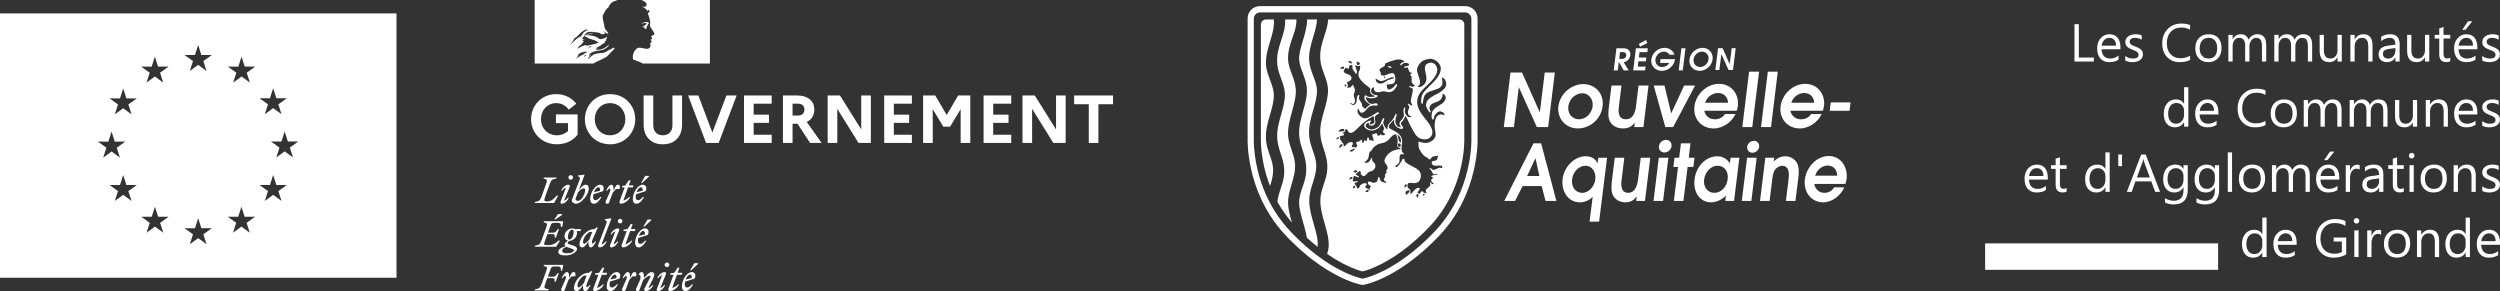 <?xml version="1.0" encoding="UTF-8"?>
<svg xmlns="http://www.w3.org/2000/svg" width="661.206" height="76.989" viewBox="0 0 661.206 76.989">
  <rect x="0" y="0" width="661.206" height="76.989" fill="#333333" stroke="none"/>
  <g id="a" data-name="Calque 1"/>
  <g id="b" data-name="Calque 2">
    <g id="c" data-name="Calque 1">
      <g>
        <path d="M156.447,14.725l.012-.006c.046-.023,.086-.051,.125-.083l-.015-.005c-.041,.03-.083,.06-.122,.093h0Z" fill="#fff"/>
        <path d="M159.039,15.743c.399-.196,1.309-.614,1.617-.922,.182-.182,.364-.375,.545-.569h-.003c.336-.382,.666-.746,1.057-1.082,.119-.105,.235-.2,.345-.275,.033-.032,.033-.096,.065-.128-.158,.065-.254,.191-.412,.254-.032,0-.063-.032-.032-.063,.113-.084,.226-.169,.339-.254h-.023c-.03,0-.03-.032-.03-.063-.412-.063-.73,.223-1.017,.477-.063,.032-.127-.033-.158-.033-.477,.159-.826,.572-1.303,.763v-.063c-.19,.063-.376,.179-.57,.222-.288,.063-.54,.032-.794,.032-.385,.038-.769,.124-1.154,.205l-.035,.009c-.206,.055-.4,.134-.59,.238-.009,.005-.015,.009-.023,.014l-.045,.054c-.069,.075-.128,.144-.219,.19-.196,.099-.354,.272-.525,.414-.012,.009-.032,.014-.053,.015-.17,.164-.337,.329-.51,.49-.012,.011-.06,.017-.098,.011l.003-.003c.006-.009,.012-.02,.02-.03,.026-.043,.053-.089,.08-.134,.032-.049,.062-.098,.095-.147,.044-.065,.089-.129,.135-.193,.012-.017,.009-.032-.002-.042-.011-.011-.027-.017-.044-.017,.158-.153,.346-.284,.533-.397v-.006c-.021,.008-.051-.009-.035-.032,.018-.029,.035-.059,.054-.087,.003-.009,.008-.018,.011-.029-.009-.008-.017-.015-.026-.024-.049,.033-.104,.065-.149,.104-.075,.069-.135,.209-.251,.208-.008,0-.029-.002-.048-.008-.014-.002-.024-.006-.032-.011l.005-.008,.003-.009,.005-.009c.005-.009,.011-.017,.015-.027l.017-.027c.003-.008,.008-.015,.012-.021,.008-.014,.015-.027,.021-.04l.018-.029c.014-.024,.027-.046,.039-.071,.008-.012,.014-.023,.021-.033,.011-.02,.023-.039,.035-.059,.014-.026-.002-.046-.026-.056,.059-.077,.131-.141,.218-.19h-.009c.122-.062,.242-.135,.364-.205,.018-.015,.035-.03,.052-.045-.182,.062-.343,.143-.505,.25,0,0-.041,.017-.053,.029,0,0-.036,.014-.08-.029-.005-.006-.008-.014-.008-.024,.032-.063,.127-.095,.19-.158,.033,0,.063,0,.063,.032,1.017-.794,2.414-.603,3.588-1.017,.096-.063,.191-.127,.286-.19,.159-.063,.286-.223,.477-.317,.254-.191,.445-.414,.539-.73,0-.033-.03-.065-.03-.065-.414,.444-.889,.794-1.397,1.048-.666,.349-1.397,.286-2.096,.38,.032-.063,.095-.063,.159-.063,0-.096,.063-.128,.127-.191h.095c.033,0,.033-.063,.063-.063,.063,0,.159-.032,.128-.032-.095-.128-.286,.095-.445,0,.063-.065,.033-.159,.096-.191h.127c0-.063,.065-.127,.065-.127,.475-.286,.919-.508,1.365-.763-.095,0-.158,.096-.254,.032,.063,0,0-.095,.063-.095,.351-.095,.635-.286,.984-.412-.126,0-.221,.095-.349,0,.065-.032,.096-.096,.191-.096v-.095c0-.032,.032-.032,.063-.032-.032,0-.063-.032-.063-.032,.032-.063,.126-.032,.191-.095-.033,0-.096,0-.096-.033,.096-.127,.254-.158,.414-.19-.033-.063-.128,0-.128-.063,0-.033,.032-.033,.065-.033h-.065c-.063-.032-.032-.095-.032-.127,.19-.222,.19-.508,.286-.763-.032,0-.063,0-.063-.032-.317,.349-.826,.477-1.301,.603h-.159c-.158,.063-.381,.063-.539-.032-.128-.063-.191-.158-.319-.254-.253-.158-.507-.286-.793-.38-.794-.253-1.62-.381-2.445-.349,.349-.19,.734-.206,1.112-.317,.539-.158,1.047-.349,1.619-.317-.096-.032-.223,0-.317,0-.445-.032-.889,.095-1.366,.191-.317,.063-.603,.19-.921,.254-.19,.063-.286,.253-.507,.221v-.095c.317-.38,.697-.763,1.205-.794,.572-.095,1.112,0,1.683,.065,.412,.032,.794,.126,1.207,.221,.159,0,.19,.254,.317,.286,.19,.065,.381,0,.572,.128,0-.063-.032-.128,0-.191,.127-.126,.286,.032,.412-.032,.254-.159-.223-.445-.349-.666,0-.033,.033-.065,.033-.065,.253,.222,.442,.477,.76,.636,.159,.063,.542,.158,.477-.033-.159-.349-.477-.635-.731-.952v-.127c-.063,0-.063-.032-.095-.063v-.128c-.126-.063-.095-.191-.158-.286-.095-.158-.032-.38-.095-.57-.065-.191-.095-.351-.128-.54-.095-.54-.221-1.017-.284-1.524-.063-.603,.348-1.08,.633-1.62,.223-.38,.477-.761,.889-1.016,.096-.381,.351-.698,.605-1.016,.253-.31,.674-.499,.979-.636,.443-.195,.844-.318,.844-.318h-21.934V16.802h15.575c.603-.436,1.208-.642,2.052-1.059Zm-3.265-3.197c-.063,0-.191,.032-.158-.033,.032-.158,.254-.158,.381-.221,.065-.032,.158-.096,.223-.065,.063,.096,.159,.065,.223,.128-.191,.191-.445,.095-.668,.191Zm-4.856-.698s-.033-.033-.033-.065c.414-.54,.731-1.047,1.017-1.619,.412-.223,.755-.546,1.079-.889,.54-.572,1.112-1.08,1.778-1.397,.254-.095,.572-.063,.824,.032-.093,.128-.253,.096-.381,.191-.032,0-.063,0-.095-.032,.032-.032,.032-.063,.032-.095-.316,.349-.761,.507-1.016,.921-.19,.317-.317,.729-.731,.824-.126,.032,.033-.095-.03-.063-.984,.603-1.683,1.334-2.444,2.192Zm2.634-2.097h0c-.032,.064-.066,.071-.095,.128-.032,.063-.065,.095-.128,.127-.032,0-.063,0-.063-.032,.032-.127,.126-.254,.254-.286,.032,0,.032,.032,.032,.063Zm1.438,4.9c-.074,.068-.144,.135-.241,.167-.006,.003-.026,.006-.049,.008-.038,.038-.077,.075-.117,.11-.038,.035-.212,.011-.159-.038,.081-.071,.155-.149,.235-.221,.045-.041,.093-.08,.132-.127,.023-.026,.041-.051,.068-.071,.027-.018,.194-.033,.168,.03-.014,.035-.046,.065-.077,.092,.039,.008,.066,.026,.041,.049Zm-.532-.404h-.001l-.008,.006c-.12,.083-.238,.169-.363,.241-.137,.08-.278,.14-.418,.206l-.005-.008c-.012-.015-.033-.024-.054-.014-.12,.066-.222,.152-.319,.244-.015,.015-.03,.029-.043,.043h-.003l-.003,.005c-.015,.015-.03,.03-.046,.045l-.003,.005-.002,.003c-.024,.023-.046,.045-.069,.075-.017,.018-.023,.03-.043,.043-.02,.014-.074,.014-.071-.024v-.006c-.017,.011-.036,.02-.056,.03-.015,.008-.032,.017-.048,.027-.008-.003-.015-.005-.021-.003-.009,0-.017,.002-.024,.006-.039,.032-.077,.063-.115,.098-.066,.06-.128,.125-.184,.196l-.003,.003-.006,.009-.011,.012-.011,.014-.003,.003c-.008,.011-.015,.021-.021,.032v.003c-.006,.006-.015,.009-.027,.012l-.014-.02-.009-.015c-.009-.017-.018-.033-.026-.051h-.002l-.008-.017c.033-.038,.068-.077,.099-.116l.006-.006c.012-.015,.023-.029,.035-.042,.017-.023,.035-.045,.052-.068,.006-.009,.014-.017,.018-.026,.036-.045,.068-.089,.101-.134l.002-.003c.005-.008,.009-.014,.015-.02,.014-.023,.029-.045,.042-.069,.014-.02,.024-.042,.035-.063l.003-.005,.003-.006,.005-.012c.012-.024,.023-.049,.032-.074l.003-.009,.008-.021c.003-.011,.005-.023,.008-.035l.003-.008,.011-.046c.002-.009,0-.015-.003-.021,.035-.06,.077-.117,.125-.172l-.015,.008c-.045,.03-.074,.071-.117,.102-.033,.026-.098-.017-.057-.048,.029-.02,.049-.043,.072-.065l.003-.006c.052-.051,.102-.117,.162-.161,.038-.027,.068-.048,.098-.074l.015-.014c.021-.029,.045-.056,.071-.08l.003-.003c.304-.294,.815-.28,1.216-.466,.159-.065,.351,.032,.508,0,.095,0,.19,0,.284,.063-.284,.155-.548,.329-.808,.493Zm.649-2.208h.001c-.032-.032,.095,0,.128-.063h-.254c-.032,0-.032-.032-.032-.063-.159,.032-.351,.095-.508,.126-.223,.063-.412,.223-.666,.286-.349,.127-.636,.412-1.017,.54-.032,0-.032-.032-.032-.065,.032-.095,.159-.126,.222-.221,0-.032,0-.065-.032-.065,.254-.349,.603-.539,.921-.824v-.095c.096-.128,.254-.191,.317-.351,.033-.095,.159-.221,.317-.284-.032-.033-.095-.033-.095-.096-.126,0-.254,.063-.38-.032,.059-.059,.127-.092,.199-.113-.027-.006-.053-.02-.072-.045-.032-.065,.062-.135,.158-.159,.128-.032,.287-.032,.382-.128-.223-.032-.475,.065-.7-.063,.159-.412,.414-.761,.794-.952,.032,0,.095,0,.095,.033,0,.158-.095,.284-.254,.316,.254,.063,.508,.063,.763,.191-.032,.063-.096,.032-.127,.032,.158,.095,.348,.032,.507,.159-.095,.095-.19,0-.286,0,.985,.284,2.033,.507,2.858,1.142-.7,.351-1.429,.508-2.19,.668-.096,0-.159,0-.254-.032,0,.032,0,.095-.033,.095-.126,0-.221,0-.317,.063-.126,.063-.317,.095-.412,0Z" fill="#fff"/>
        <path d="M169.264,16.422c.328,.146,.558,.259,.749,.379h17.748V0h-18.074s.034,.005,.173,.08c.146,.078,.336,.179,.455,.242,.235,.122,.46,.274,.606,.508,.065,.095,.158,.286,.095,.412-.063,.159-.095,.414-.254,.477-.19,.095-.444,.095-.665,.063-.128,0-.254-.032-.382-.063,.475,.19,.921,.412,1.238,.856,.033,.063,.159,.096,.287,.096,.03,0,.03,.063,.03,.095-.063,.063-.127,.095-.095,.191h.095c.159-.065,.128-.382,.351-.286,.158,.095,.221,.317,.125,.475-.125,.128-.253,.223-.379,.317-.033,.065-.033,.159,0,.223,.095,.128,.126,.254,.158,.38,.096,.223,.127,.477,.221,.698,.128,.477,.254,.954,.224,1.429,0,.254-.128,.477-.033,.731,.063,.253,.222,.444,.351,.666,.126,.19,.254,.317,.348,.508,.191,.317,.541,.635,.382,1.016-.095,.223-.445,.191-.666,.317-.191,.158-.033,.412,.063,.572,.158,.286-.191,.475-.414,.572,.063,.095,.191,.063,.223,.127,.032,.159,.191,.254,.095,.414-.126,.19-.509,.284-.317,.572,.128,.221,.047,.468-.03,.697-.096,.286-.349,.414-.572,.477-.191,.063-.412,.063-.603,.032-.063-.032-.126-.063-.191-.063-.54-.063-1.079-.223-1.619-.223-.159,.032-.317,.063-.444,.128-.144,.105-.272,.219-.385,.34l-.005,.003c-.024,.026-.045,.052-.069,.078-.014,.015-.027,.032-.041,.048l-.027,.033c-.093,.116-.176,.238-.25,.366-.005,.008-.009,.017-.015,.024-.008,.015-.017,.03-.023,.045-.105,.193-.184,.39-.242,.582-.215,.727-.122,1.351,.03,1.503,.042,.041,1.049,.352,1.75,.663Z" fill="#fff"/>
        <path d="M171.587,6.002c-.033-.096-.287-.096-.445-.159-.159-.063-.349,0-.539,.032-.159,0-.317,.096-.477,.128-.223,.063-.412,.19-.603,.316,.221-.095,.445-.127,.698-.19,.191,0,.352-.046,.54,0h0c.127,.033,.317,.033,.317,.096-.063,.254-.445,.317-.635,.572h-.095c-.096,.063-.063,.223-.159,.223-.095-.032-.191,0-.286,.032,.128,.126,.286,.223,.477,.191,.032,0,.095,.063,.095,.126,0,0,.032,0,.065-.032,.03,0,.063,0,.063,.032v.128c-.096,.127-.254,.063-.382,.095,.254,.063,.509,.063,.73,0,.191-.063,0-.382,.128-.54-.063,0,0-.095-.063-.095,.063-.065,.127-.159,.19-.191,.065,0,.158-.032,.191-.096,0-.063-.126-.095-.096-.158,.191-.126,.351-.317,.287-.507Z" fill="#fff"/>
        <path d="M156.627,71.748h0l-.386-.028-.435,.426h-.093c-2.106,0-3.926,2.366-3.926,4.084,0,.48,.295,.758,.757,.758,.546,0,1.08-.776,1.682-1.608l-.029,.295c-.074,.852,.185,1.313,.629,1.313,.519,0,.99-.805,1.351-1.599h-.242c-.25,.361-.48,.573-.665,.573-.194,0-.332-.351,0-1.1l1.359-3.114Zm-2.218,3.143c-.424,.516-1.082,1.145-1.385,1.145-.176,0-.289-.147-.289-.489,0-1.138,1.267-2.681,1.98-2.681,.156,0,.304,.018,.433,.056l-.739,1.969Z" fill="#fff"/>
        <path d="M152.136,73.087c.175-.6,.083-1.127-.379-1.127-.545,0-.685,.415-1.238,1.608v-.685c0-.49-.158-.924-.602-.924-.518,0-.988,.803-1.349,1.599h.241c.25-.361,.48-.573,.666-.573,.221,0,.341,.342,0,1.1l-1,2.218c-.184,.417,.011,.685,.417,.685,.25,0,.361-.065,.462-.332l.981-2.598c.277-.342,.525-.638,.839-.97h.963Z" fill="#fff"/>
        <path d="M148.974,70.055h-5.101l-.093,.287c.99,.203,1.082,.295,.618,1.57l-1.109,3.031c-.461,1.267-.656,1.368-1.792,1.572l-.084,.286h3.643l.093-.286c-1.23-.232-1.387-.232-.898-1.572l.499-1.377h1.359c.609,0,.618,.25,.527,.915h.352l.812-2.227h-.351c-.305,.527-.545,.913-1.211,.913h-1.339l.71-1.95c.223-.62,.352-.748,1.182-.748h.593c.859,0,.961,.23,.961,1.1h.341l.286-1.516Z" fill="#fff"/>
        <path d="M172.349,71.962c-.638,0-1.285,.72-2.052,1.608v-.685c0-.49-.156-.924-.6-.924-.278,0-.546,.239-.794,.582v.092c.48-.027,.692,.694,.351,1.452l-.999,2.218h0c-.185,.416,.011,.684,.415,.684,.25,0,.363-.065,.464-.332l.979-2.598c.453-.553,1.385-1.145,1.756-1.145,.268,0,.232,.221,.056,.553l-1.507,2.893c-.146,.287,.048,.629,.372,.629,.739,0,1.617-.665,1.968-1.599h-.241c-.239,.343-.647,.722-1.026,.787l1.295-2.616c.165-.332,.25-.647,.25-.897,0-.426-.241-.703-.685-.703Z" fill="#fff"/>
        <path d="M168.236,73.088c.175-.6,.083-1.127-.379-1.127-.545,0-.685,.415-1.238,1.608v-.685c0-.49-.156-.924-.6-.924-.518,0-.99,.803-1.351,1.599h.241c.25-.361,.481-.573,.666-.573,.221,0,.342,.341,0,1.1l-.999,2.218c-.184,.417,.009,.685,.417,.685,.248,0,.36-.065,.462-.332l.979-2.598c.278-.341,.528-.638,.841-.97h.961Z" fill="#fff"/>
        <path d="M175.833,71.961c-.739,0-1.617,.665-1.969,1.599h.241c.241-.343,.647-.722,1.026-.787l-1.414,3.68c-.129,.341,.129,.536,.305,.536,.703,0,1.526-.675,1.876-1.599h-.241c-.239,.343-.647,.722-1.026,.787l1.506-3.68c.104-.341-.129-.536-.304-.536Z" fill="#fff"/>
        <path d="M160.416,72.672l.156-.527h-1.227l.471-1.331h-.49l-.879,1.331-1.044,.147v.379h.85l-1.348,3.687c-.121,.314,.045,.629,.369,.629,.769,0,2.007-.758,2.44-1.793h-.239c-.343,.36-.999,.841-1.563,.943l1.24-3.466h1.265Z" fill="#fff"/>
        <path d="M177.006,70.038c0-.332-.277-.609-.609-.609-.343,0-.611,.277-.611,.609,0,.342,.268,.609,.611,.609,.332,0,.609-.268,.609-.609Z" fill="#fff"/>
        <path d="M182.93,71.961c-1.211,0-2.588,2.023-2.588,3.799,0,.794,.379,1.229,.971,1.229,.694,0,1.414-.675,2.005-1.784h-.313c-.399,.471-.823,.841-1.249,.841-.435,0-.656-.259-.656-.841,0-.241,.027-.48,.074-.703l2.56-.841c.498-1.182-.102-1.7-.805-1.7Zm-.009,1.6l-1.59,.369c.278-.739,.739-1.285,1.11-1.285,.342,0,.636,.259,.48,.916Z" fill="#fff"/>
        <path d="M180.297,72.673l.156-.527h-1.227l.469-1.331h-.489l-.878,1.331-1.044,.147v.379h.85l-1.348,3.687c-.12,.314,.045,.629,.369,.629,.769,0,2.007-.758,2.44-1.793h-.239c-.343,.36-.999,.841-1.563,.943l1.238-3.466h1.267Z" fill="#fff"/>
        <polygon points="182.533 71.489 182.81 71.489 184.613 69.807 184.613 69.613 183.642 69.613 182.533 71.489" fill="#fff"/>
        <polygon points="163.44 75.204 163.439 75.204 163.44 75.204 163.44 75.204" fill="#fff"/>
        <path d="M163.05,71.961c-1.211,0-2.587,2.023-2.587,3.799,0,.794,.379,1.229,.97,1.229,.694,0,1.414-.675,2.007-1.784h-.314c-.399,.471-.823,.841-1.249,.841-.433,0-.656-.259-.656-.841,0-.241,.029-.48,.074-.703l2.56-.841c.498-1.182-.102-1.7-.805-1.7Zm-.009,1.6l-1.59,.369c.278-.739,.74-1.285,1.11-1.285,.341,0,.638,.259,.48,.916Z" fill="#fff"/>
        <polygon points="172.238 58.06 171.266 58.06 170.157 59.936 170.434 59.936 172.238 58.254 172.238 58.06" fill="#fff"/>
        <path d="M153.697,60.593h-1.626c-.194-.121-.426-.185-.656-.185-1.285,0-2.117,1.128-2.117,2.043,0,.694,.442,1.128,.979,1.229-.602,.268-.933,.582-.933,.952,0,.213,.074,.361,.25,.499-1.387,.406-1.932,.868-1.932,1.526,0,.638,.839,.906,1.838,.906,1.691,0,3.107-.916,3.107-1.682h0c0-.591-.528-.805-1.387-1.063-.739-.221-1.073-.286-1.073-.527,0-.194,.156-.426,.471-.593,1.211-.065,1.998-1.154,1.998-2.07,0-.193-.038-.36-.102-.507h1.026l.156-.528Zm-2.864,5.056c.703,.232,.97,.323,.97,.536,0,.454-.767,.796-1.813,.796-.877,0-1.303-.185-1.303-.648h0c0-.49,.472-.795,1.146-1.063,.221,.112,.555,.232,.999,.379Zm-.232-2.301c-.304,0-.424-.259-.424-.555,0-.821,.442-2.033,1.136-2.033,.305,0,.426,.259,.426,.553,0,.823-.444,2.034-1.137,2.034Z" fill="#fff"/>
        <polygon points="148.687 56.814 148.687 56.618 147.598 56.618 146.599 58.052 146.884 58.052 148.687 56.814" fill="#fff"/>
        <path d="M163.457,60.407c-.74,0-1.619,.666-1.969,1.599h.241c.239-.342,.647-.72,1.026-.785l-1.414,3.678c-.129,.343,.13,.537,.305,.537,.701,0,1.524-.676,1.876-1.599h-.241c-.241,.342-.647,.72-1.026,.785l1.507-3.678c.101-.343-.129-.537-.305-.537Z" fill="#fff"/>
        <path d="M161.682,57.866l-.083-.101-1.617,.184v.194l.314,.241c.286,.223,.194,.435-.065,1.118l-2.016,5.306c-.147,.286,.047,.629,.37,.629,.74,0,1.526-.666,1.876-1.599h-.241c-.239,.342-.739,.72-1.118,.785h0l2.578-6.757Z" fill="#fff"/>
        <path d="M164.631,58.486c0-.334-.278-.611-.609-.611-.343,0-.611,.277-.611,.611,0,.341,.268,.609,.611,.609,.331,0,.609-.268,.609-.609Z" fill="#fff"/>
        <path d="M148.105,63.643h-.388c-.648,.609-1.461,1.192-2.598,1.192-1.507,0-1.368-.065-.87-1.441l.536-1.47h1.36c.609,0,.62,.25,.527,.915h.352l.812-2.226h-.352c-.304,.527-.545,.915-1.21,.915h-1.34l.674-1.858c.222-.618,.352-.74,1.182-.74h.593c.859,0,.961,.232,.961,1.092h.342l.287-1.516h-5.102l-.092,.286c.988,.203,1.08,.296,.618,1.572l-1.11,3.031c-.461,1.267-.656,1.368-1.792,1.57l-.084,.287h5.676l1.017-1.608Z" fill="#fff"/>
        <path d="M171.359,62.109c.499-1.182-.102-1.702-.805-1.702-1.21,0-2.588,2.025-2.588,3.799,0,.796,.379,1.23,.971,1.23,.694,0,1.414-.676,2.005-1.784h-.315c-.396,.471-.823,.841-1.247,.841-.435,0-.656-.259-.656-.841,0-.241,.027-.481,.072-.703l2.562-.841Zm-1.295-1.017c.343,0,.638,.259,.481,.915l-1.59,.37c.277-.739,.74-1.285,1.109-1.285Z" fill="#fff"/>
        <path d="M164.78,65.436c.766,0,2.005-.758,2.44-1.793h-.242c-.341,.361-.997,.841-1.561,.942l1.24-3.465h1.265l.158-.528h-1.229l.471-1.33h-.49l-.877,1.33-1.046,.149v.379h.852l-1.351,3.688c-.12,.314,.048,.629,.372,.629Z" fill="#fff"/>
        <path d="M157.404,63.836c-.25,.36-.481,.573-.665,.573-.194,0-.334-.352,0-1.1l1.357-3.116h0l-.388-.026-.435,.424h-.09c-2.109,0-3.929,2.367-3.929,4.086,0,.48,.296,.758,.758,.758,.546,0,1.082-.776,1.682-1.608l-.027,.295c-.074,.852,.185,1.313,.629,1.313,.518,0,.988-.805,1.348-1.599h-.239Zm-1.524-.499c-.427,.518-1.083,1.146-1.387,1.146-.178,0-.287-.147-.287-.49,0-1.137,1.267-2.681,1.978-2.681,.156,0,.305,.02,.435,.057l-.739,1.968Z" fill="#fff"/>
        <polygon points="171.636 46.506 170.666 46.506 169.557 48.384 169.834 48.384 171.636 46.701 171.636 46.506" fill="#fff"/>
        <path d="M168.337,53.883c.694,0,1.414-.674,2.005-1.784h-.315c-.399,.471-.823,.841-1.247,.841-.435,0-.657-.259-.657-.841,0-.239,.029-.48,.074-.703l2.561-.841c.499-1.182-.101-1.7-.803-1.7-1.21,0-2.587,2.023-2.587,3.799,0,.794,.379,1.229,.971,1.229Zm1.126-4.344h0c.343,0,.638,.26,.48,.916l-1.589,.369c.277-.739,.74-1.285,1.109-1.285Z" fill="#fff"/>
        <path d="M160.214,53.198c-.185,.417,.009,.685,.415,.685,.25,0,.36-.065,.464-.332l.979-2.598c.277-.342,.527-.638,.841-.971h.96c.178-.6,.084-1.127-.379-1.127-.545,0-.683,.415-1.238,1.608v-.685c0-.489-.156-.924-.6-.924-.518,0-.99,.803-1.349,1.599h.239c.25-.361,.483-.573,.666-.573,.221,0,.341,.341,0,1.1l-.997,2.218Z" fill="#fff"/>
        <path d="M155.712,49.881h0c0-.75-.277-1.026-.796-1.026-.647,0-1.256,.683-1.867,1.515l1.544-4.057-.083-.101-1.617,.184v.196l.313,.239c.287,.223,.196,.453-.063,1.119l-1.664,4.288c-.12,.314-.269,.685-.269,.787,0,.444,.602,.859,1.148,.859,1.256,0,3.355-2.264,3.355-4.002Zm-2.91,3.252c-.25,0-.611-.23-.611-.433,0-.066,.111-.352,.25-.711l.415-1.101c.444-.527,1.119-1.089,1.498-1.089,.23,0,.406,.147,.406,.489,0,1.008-.942,2.846-1.958,2.846Z" fill="#fff"/>
        <path d="M159.492,50.554c.499-1.182-.101-1.7-.803-1.7-1.211,0-2.589,2.023-2.589,3.799,0,.794,.379,1.229,.972,1.229,.694,0,1.414-.674,2.005-1.784h-.315c-.397,.471-.823,.841-1.247,.841-.435,0-.657-.259-.657-.841,0-.239,.029-.48,.075-.703l2.559-.841Zm-1.293-1.017c.34,0,.638,.26,.48,.916l-1.589,.369c.275-.739,.739-1.285,1.109-1.285Z" fill="#fff"/>
        <path d="M150.943,47.543c.332,0,.609-.269,.609-.611,0-.332-.277-.609-.609-.609-.343,0-.611,.277-.611,.609,0,.341,.268,.611,.611,.611Z" fill="#fff"/>
        <polygon points="147.218 46.95 147.218 46.95 147.218 46.95 147.218 46.95" fill="#fff"/>
        <path d="M167.376,49.566l.156-.527h-1.227l.471-1.331h-.49l-.877,1.331-.87,.147v.379h.674l-1.349,3.688c-.121,.314,.046,.629,.371,.629,.766,0,2.005-.758,2.439-1.793h-.241c-.341,.361-.999,.841-1.561,.943l1.24-3.466h1.265Z" fill="#fff"/>
        <path d="M150.444,52.283h-.241c-.241,.342-.647,.72-1.025,.785l1.506-3.678c.101-.341-.129-.536-.305-.536-.74,0-1.619,.665-1.969,1.599h.241c.239-.342,.647-.721,1.026-.785l-1.414,3.677c-.129,.343,.129,.537,.304,.537,.703,0,1.526-.674,1.878-1.599Z" fill="#fff"/>
        <path d="M143.29,51.84c-.462,1.267-.657,1.369-1.793,1.57l-.083,.287h5.119l1.109-1.978h-.388c-.629,.694-1.368,1.561-2.505,1.561-.859,0-.96-.147-.499-1.441l1.092-3.031c.453-1.265,.654-1.368,1.792-1.572l.084-.286h-3.364l-.093,.286c.988,.205,1.082,.296,.62,1.572l-1.091,3.031Z" fill="#fff"/>
        <path d="M147.301,38.162c2.349,0,4.303-1.004,5.468-2.564v-5.342h-5.737v2.312h3.191v2.116c-.717,.663-1.755,1.093-2.921,1.093-2.456,0-4.231-1.846-4.231-4.249s1.685-4.249,4.052-4.249c1.436,0,2.564,.699,3.281,1.721l2.008-1.56c-1.148-1.506-3.012-2.545-5.289-2.545-3.962,0-6.668,3.048-6.668,6.633s2.778,6.633,6.848,6.633Z" fill="#fff"/>
        <path d="M154.687,31.529c0,3.586,2.724,6.633,6.668,6.633s6.652-3.048,6.652-6.633-2.69-6.633-6.652-6.633-6.668,3.048-6.668,6.633Zm10.702,0c0,2.402-1.685,4.249-4.034,4.249-2.367,0-4.052-1.846-4.052-4.249s1.685-4.249,4.052-4.249c2.349,0,4.034,1.846,4.034,4.249Z" fill="#fff"/>
        <path d="M179.034,36.746c.914-.932,1.362-2.223,1.362-3.854v-7.637h-2.546v7.852c0,1.667-.968,2.671-2.527,2.671-1.578,0-2.546-1.004-2.546-2.671v-7.852h-2.546v7.637c0,1.631,.448,2.922,1.362,3.854,.915,.951,2.151,1.416,3.711,1.416s2.815-.466,3.73-1.416Z" fill="#fff"/>
        <polygon points="188.41 35.061 184.699 25.254 181.992 25.254 186.743 37.804 190.078 37.804 194.827 25.254 192.121 25.254 188.41 35.061" fill="#fff"/>
        <polygon points="196.781 37.804 204.096 37.804 204.096 35.635 199.327 35.635 199.327 32.497 203.379 32.497 203.379 30.328 199.327 30.328 199.327 27.424 204.096 27.424 204.096 25.254 196.781 25.254 196.781 37.804" fill="#fff"/>
        <path d="M215.373,29.001c0-2.313-1.722-3.747-4.465-3.747h-3.836v12.549h2.546v-5.074h1.309l3.334,5.074h3.048l-3.945-5.558c1.274-.591,2.008-1.739,2.008-3.245Zm-4.321,1.56h-1.434v-3.137h1.434c1.076,0,1.703,.591,1.703,1.542,0,1.022-.627,1.595-1.703,1.595Z" fill="#fff"/>
        <polygon points="227.779 34.236 222.169 25.254 218.905 25.254 218.905 37.804 221.452 37.804 221.452 28.786 227.062 37.804 230.325 37.804 230.325 25.254 227.779 25.254 227.779 34.236" fill="#fff"/>
        <polygon points="233.857 37.804 241.172 37.804 241.172 35.635 236.403 35.635 236.403 32.497 240.455 32.497 240.455 30.328 236.403 30.328 236.403 27.424 241.172 27.424 241.172 25.254 233.857 25.254 233.857 37.804" fill="#fff"/>
        <polygon points="250.386 30.418 247.356 25.254 244.147 25.254 244.147 37.804 244.147 37.804 246.693 37.804 246.693 28.876 249.489 33.501 251.283 33.501 254.078 28.876 254.078 37.804 256.624 37.804 256.624 25.254 253.416 25.254 250.386 30.418" fill="#fff"/>
        <polygon points="260.139 37.804 267.453 37.804 267.453 35.635 262.685 35.635 262.685 32.497 266.737 32.497 266.737 30.328 262.685 30.328 262.685 27.424 267.453 27.424 267.453 25.254 260.139 25.254 260.139 37.804" fill="#fff"/>
        <polygon points="279.304 34.236 273.693 25.254 270.43 25.254 270.43 37.804 272.976 37.804 272.976 28.786 278.587 37.804 281.85 37.804 281.85 25.254 279.304 25.254 279.304 34.236" fill="#fff"/>
        <polygon points="284.09 27.567 287.963 27.567 287.963 37.804 290.509 37.804 290.509 27.567 294.381 27.567 294.381 25.254 284.09 25.254 284.09 27.567" fill="#fff"/>
        <path d="M0,73.451H104.867V3.539H0V73.451Zm34.794-20.297l-2.213-1.618-2.213,1.618,.842-2.611-2.246-1.615,2.769,.003,.848-2.649,.848,2.646h2.769l-2.246,1.615,.842,2.611Zm44.111-15.73l-2.247,1.615,.841,2.612-2.213-1.618-2.21,1.618,.841-2.612-2.247-1.615,2.77,.003,.846-2.649,.849,2.646h2.77Zm-7.508-11.434l.849-2.649,.849,2.646h2.767l-2.247,1.612,.844,2.612-2.213-1.615-2.213,1.615,.844-2.612-2.247-1.612,2.768,.003Zm0,22.94l.849-2.649,.849,2.646h2.767l-2.247,1.615,.844,2.611-2.213-1.618-2.213,1.618,.844-2.611-2.247-1.615,2.768,.003Zm-8.36-31.303l.846-2.649,.846,2.643h2.773l-2.247,1.618,.841,2.611-2.21-1.618-2.216,1.618,.841-2.611-2.245-1.618,2.77,.006Zm-.035,39.698l.849-2.646,.846,2.643h2.77l-2.247,1.615,.844,2.611-2.213-1.615-2.213,1.615,.841-2.611-2.245-1.615,2.768,.003Zm-8.376,7.265l-2.211-1.615-2.213,1.615,.841-2.612-2.246-1.615,2.77,.003,.846-2.649,.848,2.646h2.77l-2.247,1.615,.842,2.612Zm-3.062-50.043l.848-2.646,.848,2.643h2.77l-2.247,1.615,.842,2.612-2.213-1.615-2.213,1.615,.842-2.612-2.246-1.615,2.769,.003Zm-8.375,47.001l-2.211-1.615-2.213,1.615,.841-2.611-2.246-1.615,2.77,.003,.846-2.646,.848,2.643h2.77l-2.246,1.615,.841,2.611Zm-3.078-43.924l.848-2.649,.848,2.646h2.77l-2.246,1.615,.841,2.611-2.211-1.615-2.213,1.615,.841-2.611-2.246-1.615,2.769,.003Zm-8.378,8.398l.848-2.649,.848,2.646h2.769l-2.246,1.615,.842,2.612-2.213-1.615-2.213,1.615,.842-2.612-2.246-1.615,2.769,.003Zm-3.074,11.44l.848-2.652,.848,2.646h2.769l-2.246,1.615,.841,2.611-2.211-1.615-2.213,1.615,.842-2.611-2.247-1.615,2.77,.006Z" fill="#fff"/>
        <polygon points="553.782 15.224 549.816 15.224 549.816 6.396 548.659 6.396 548.659 16.271 553.782 16.271 553.782 15.224" fill="#fff"/>
        <path d="M557.865,16.436c1.019,0,1.839-.225,2.458-.675v-1.06c-.666,.523-1.396,.785-2.19,.785-.707,0-1.262-.214-1.666-.64-.404-.427-.615-1.033-.634-1.818h4.979v-.592c0-1.06-.253-1.889-.757-2.486-.505-.597-1.219-.895-2.142-.895s-1.696,.346-2.317,1.036c-.623,.692-.933,1.585-.933,2.683,0,1.161,.285,2.063,.854,2.702,.569,.641,1.352,.961,2.348,.961Zm-1.329-5.86c.372-.381,.824-.572,1.356-.572,.551,0,.982,.181,1.291,.544,.311,.363,.468,.87,.472,1.522h-3.808c.087-.615,.317-1.113,.689-1.494Z" fill="#fff"/>
        <path d="M565.034,16.312c.335-.083,.631-.209,.888-.379s.463-.383,.616-.64c.155-.257,.231-.56,.231-.909,0-.285-.047-.53-.141-.737-.095-.207-.229-.389-.403-.547-.174-.159-.386-.301-.634-.427-.248-.126-.528-.249-.84-.369-.234-.092-.443-.177-.627-.255-.184-.078-.34-.165-.468-.262-.128-.096-.226-.207-.292-.331-.067-.124-.1-.278-.1-.461,0-.147,.033-.281,.1-.402,.066-.122,.161-.227,.282-.314,.122-.087,.268-.155,.438-.203,.17-.047,.36-.072,.572-.072,.675,0,1.272,.17,1.79,.51v-1.143c-.482-.211-1.028-.317-1.639-.317-.344,0-.679,.044-1.002,.131-.324,.087-.612,.217-.865,.389-.252,.171-.455,.386-.606,.64-.152,.256-.227,.548-.227,.878,0,.271,.041,.507,.12,.709,.081,.202,.2,.382,.358,.541,.159,.158,.356,.301,.592,.427,.237,.126,.511,.251,.823,.375,.225,.087,.435,.171,.63,.251,.194,.081,.364,.171,.51,.272,.144,.101,.259,.217,.344,.347,.084,.132,.127,.291,.127,.479,0,.661-.496,.992-1.488,.992-.739,0-1.416-.227-2.031-.682v1.212c.532,.28,1.161,.42,1.887,.42,.367,0,.719-.041,1.054-.124Z" fill="#fff"/>
        <path d="M576.513,16.436c1.088,0,1.997-.193,2.727-.578v-1.122c-.725,.441-1.584,.661-2.575,.661-1.07,0-1.934-.357-2.593-1.07-.658-.714-.988-1.673-.988-2.875,0-1.267,.353-2.279,1.057-3.037,.705-.757,1.624-1.136,2.758-1.136,.854,0,1.634,.197,2.341,.592v-1.233c-.615-.271-1.391-.406-2.328-.406-1.46,0-2.665,.487-3.615,1.46-.95,.973-1.425,2.249-1.425,3.829,0,1.469,.422,2.656,1.267,3.56,.845,.904,1.969,1.357,3.374,1.357Z" fill="#fff"/>
        <path d="M584.212,9.054c-1.102,0-1.976,.333-2.624,.998s-.971,1.591-.971,2.775c0,1.088,.311,1.962,.933,2.62,.623,.66,1.454,.989,2.497,.989,1.07,0,1.923-.338,2.558-1.016,.636-.676,.954-1.578,.954-2.702,0-1.148-.295-2.045-.885-2.692-.589-.647-1.41-.971-2.461-.971Zm1.601,5.722c-.393,.473-.954,.709-1.684,.709-.716,0-1.288-.241-1.715-.723-.427-.482-.64-1.141-.64-1.976,0-.868,.211-1.548,.634-2.041s.996-.741,1.722-.741c.73,0,1.291,.239,1.684,.716,.392,.477,.588,1.157,.588,2.038,0,.872-.197,1.545-.588,2.018Z" fill="#fff"/>
        <path d="M593.804,12.084v4.187h1.129v-4.022c0-.615,.168-1.143,.507-1.584,.337-.441,.747-.661,1.229-.661,.569,0,.975,.174,1.215,.523,.242,.349,.362,.914,.362,1.694v4.049h1.129v-4.345c0-1.914-.776-2.872-2.328-2.872-1.037,0-1.818,.487-2.341,1.46-.133-.436-.379-.788-.737-1.057-.358-.268-.778-.402-1.26-.402-.959,0-1.689,.427-2.19,1.281h-.027v-1.116h-1.129v7.051h1.129v-4.022c0-.666,.161-1.206,.482-1.622,.321-.415,.73-.623,1.226-.623,1.07,0,1.604,.693,1.604,2.08Z" fill="#fff"/>
        <path d="M602.639,12.249c0-.666,.161-1.206,.482-1.622,.321-.415,.73-.623,1.226-.623,1.07,0,1.604,.693,1.604,2.08v4.187h1.129v-4.022c0-.615,.168-1.143,.506-1.584,.337-.441,.747-.661,1.229-.661,.569,0,.975,.174,1.215,.523,.242,.349,.362,.914,.362,1.694v4.049h1.129v-4.345c0-1.914-.776-2.872-2.327-2.872-1.038,0-1.818,.487-2.341,1.46-.133-.436-.379-.788-.737-1.057-.358-.268-.778-.402-1.26-.402-.959,0-1.689,.427-2.19,1.281h-.028v-1.116h-1.129v7.051h1.129v-4.022Z" fill="#fff"/>
        <path d="M616.026,16.436c.982,0,1.708-.427,2.176-1.281h.027v1.116h1.129v-7.051h-1.129v4.063c0,.656-.178,1.187-.533,1.594-.356,.406-.809,.609-1.36,.609-1.138,0-1.708-.744-1.708-2.231v-4.035h-1.122v4.214c0,2.002,.84,3.002,2.52,3.002Z" fill="#fff"/>
        <path d="M622.767,12.249c0-.647,.185-1.183,.554-1.608,.37-.424,.837-.637,1.402-.637,1.093,0,1.639,.748,1.639,2.245v4.022h1.129v-4.311c0-.941-.204-1.66-.613-2.159-.409-.497-.999-.747-1.77-.747-1.01,0-1.781,.445-2.314,1.336h-.028v-1.171h-1.129v7.051h1.129v-4.022Z" fill="#fff"/>
        <path d="M631.34,16.436c.955,0,1.678-.422,2.169-1.267h.027v1.102h1.129v-4.586c0-1.754-.829-2.63-2.486-2.63-.904,0-1.703,.22-2.396,.661v1.157c.684-.578,1.451-.868,2.3-.868,.969,0,1.453,.599,1.453,1.797l-2.114,.296c-1.552,.216-2.327,.982-2.327,2.3,0,.615,.198,1.109,.596,1.481,.396,.372,.947,.558,1.649,.558Zm-.689-3.109c.266-.185,.661-.315,1.185-.389l1.701-.234v.702c0,.601-.182,1.099-.548,1.49-.364,.393-.827,.589-1.387,.589-.409,0-.735-.109-.982-.327-.245-.217-.368-.499-.368-.843,0-.473,.133-.802,.399-.989Z" fill="#fff"/>
        <path d="M639.163,16.436c.982,0,1.708-.427,2.176-1.281h.027v1.116h1.129v-7.051h-1.129v4.063c0,.656-.178,1.187-.533,1.594-.357,.406-.81,.609-1.36,.609-1.139,0-1.708-.744-1.708-2.231v-4.035h-1.123v4.214c0,2.002,.84,3.002,2.52,3.002Z" fill="#fff"/>
        <path d="M645.14,14.357c0,1.377,.617,2.066,1.852,2.066,.436,0,.787-.073,1.054-.22v-.964c-.207,.156-.452,.234-.737,.234-.372,0-.638-.101-.799-.303s-.241-.539-.241-1.012v-3.973h1.777v-.964h-1.777v-2.087l-1.129,.365v1.722h-1.212v.964h1.212v4.173Z" fill="#fff"/>
        <polygon points="653.886 5.625 652.743 5.625 651.207 7.884 652.081 7.884 653.886 5.625" fill="#fff"/>
        <path d="M652.274,16.436c1.019,0,1.839-.225,2.458-.675v-1.06c-.666,.523-1.396,.785-2.19,.785-.707,0-1.262-.214-1.667-.64-.404-.427-.615-1.033-.634-1.818h4.979v-.592c0-1.06-.253-1.889-.758-2.486-.505-.597-1.219-.895-2.142-.895s-1.695,.346-2.317,1.036c-.623,.692-.934,1.585-.934,2.683,0,1.161,.285,2.063,.854,2.702,.569,.641,1.352,.961,2.348,.961Zm-1.329-5.86c.372-.381,.824-.572,1.357-.572,.551,0,.982,.181,1.291,.544,.311,.363,.467,.87,.472,1.522h-3.808c.087-.615,.317-1.113,.689-1.494Z" fill="#fff"/>
        <path d="M659.443,16.312c.335-.083,.631-.209,.888-.379s.463-.383,.616-.64c.155-.257,.231-.56,.231-.909,0-.285-.048-.53-.141-.737-.095-.207-.229-.389-.403-.547-.174-.159-.386-.301-.634-.427-.248-.126-.528-.249-.84-.369-.234-.092-.443-.177-.627-.255-.184-.078-.34-.165-.468-.262-.129-.096-.227-.207-.292-.331-.067-.124-.1-.278-.1-.461,0-.147,.033-.281,.1-.402,.066-.122,.161-.227,.282-.314,.122-.087,.268-.155,.438-.203,.17-.047,.36-.072,.572-.072,.675,0,1.272,.17,1.79,.51v-1.143c-.482-.211-1.028-.317-1.639-.317-.344,0-.679,.044-1.001,.131-.324,.087-.612,.217-.865,.389-.252,.171-.454,.386-.606,.64-.151,.256-.227,.548-.227,.878,0,.271,.041,.507,.12,.709,.081,.202,.2,.382,.358,.541,.159,.158,.357,.301,.592,.427,.237,.126,.511,.251,.823,.375,.225,.087,.435,.171,.63,.251,.194,.081,.364,.171,.51,.272,.144,.101,.259,.217,.344,.347,.084,.132,.127,.291,.127,.479,0,.661-.496,.992-1.487,.992-.739,0-1.416-.227-2.031-.682v1.212c.532,.28,1.161,.42,1.887,.42,.367,0,.718-.041,1.054-.124Z" fill="#fff"/>
        <path d="M578.779,23.068h-1.129v4.366h-.028c-.441-.762-1.145-1.143-2.114-1.143-.978,0-1.76,.351-2.348,1.054s-.881,1.637-.881,2.803c0,1.088,.265,1.948,.795,2.578,.53,.632,1.239,.947,2.125,.947,1.093,0,1.901-.454,2.424-1.363h.028v1.198h1.129v-10.439Zm-1.129,7.251c0,.693-.197,1.267-.589,1.721-.393,.454-.903,.682-1.532,.682-.638,0-1.147-.235-1.526-.705-.379-.471-.568-1.113-.568-1.925,0-.891,.198-1.588,.592-2.093,.395-.505,.937-.757,1.625-.757,.578,0,1.056,.197,1.432,.592,.376,.395,.565,.877,.565,1.446v1.04Z" fill="#fff"/>
        <path d="M586.732,29.672c0-1.06-.252-1.889-.757-2.486-.505-.597-1.219-.895-2.141-.895s-1.696,.346-2.318,1.036c-.622,.692-.933,1.585-.933,2.683,0,1.161,.285,2.063,.854,2.702,.569,.641,1.352,.961,2.348,.961,1.019,0,1.839-.225,2.458-.675v-1.06c-.666,.523-1.396,.785-2.19,.785-.707,0-1.262-.214-1.666-.64s-.615-1.033-.634-1.818h4.979v-.592Zm-4.965-.365c.087-.615,.317-1.113,.689-1.494s.824-.572,1.357-.572c.551,0,.981,.181,1.291,.544s.468,.87,.472,1.522h-3.808Z" fill="#fff"/>
        <path d="M596.448,33.673c1.088,0,1.997-.193,2.727-.578v-1.122c-.725,.441-1.584,.661-2.575,.661-1.07,0-1.934-.357-2.593-1.07-.659-.714-.988-1.673-.988-2.875,0-1.267,.352-2.279,1.057-3.037,.705-.757,1.624-1.136,2.758-1.136,.854,0,1.634,.197,2.341,.592v-1.233c-.615-.271-1.391-.406-2.328-.406-1.46,0-2.665,.487-3.615,1.46-.95,.973-1.425,2.249-1.425,3.829,0,1.469,.422,2.656,1.267,3.56,.845,.904,1.969,1.357,3.374,1.357Z" fill="#fff"/>
        <path d="M603.982,33.673c1.07,0,1.922-.338,2.558-1.016,.636-.676,.954-1.578,.954-2.702,0-1.148-.295-2.045-.885-2.692-.59-.647-1.41-.971-2.461-.971-1.102,0-1.976,.333-2.624,.998-.647,.666-.971,1.591-.971,2.775,0,1.088,.311,1.962,.933,2.62,.622,.66,1.455,.989,2.497,.989Zm-1.639-5.691c.422-.494,.996-.741,1.722-.741,.73,0,1.291,.239,1.683,.716,.393,.477,.589,1.157,.589,2.038,0,.872-.197,1.545-.589,2.018-.392,.473-.953,.709-1.683,.709-.716,0-1.288-.241-1.715-.723-.427-.482-.641-1.141-.641-1.976,0-.868,.211-1.548,.634-2.041Z" fill="#fff"/>
        <path d="M613.74,29.321v4.187h1.129v-4.021c0-.615,.168-1.143,.506-1.584s.747-.661,1.229-.661c.569,0,.974,.174,1.215,.523,.241,.349,.362,.914,.362,1.694v4.049h1.129v-4.345c0-1.914-.776-2.871-2.328-2.871-1.037,0-1.818,.487-2.341,1.46-.133-.436-.379-.788-.737-1.057-.358-.268-.778-.402-1.26-.402-.959,0-1.689,.427-2.19,1.281h-.028v-1.116h-1.129v7.051h1.129v-4.021c0-.666,.161-1.206,.482-1.622,.321-.415,.73-.623,1.226-.623,1.07,0,1.604,.693,1.604,2.08Z" fill="#fff"/>
        <path d="M625.887,29.321v4.187h1.129v-4.021c0-.615,.168-1.143,.506-1.584,.338-.441,.748-.661,1.23-.661,.569,0,.974,.174,1.215,.523,.241,.349,.362,.914,.362,1.694v4.049h1.129v-4.345c0-1.914-.776-2.871-2.328-2.871-1.038,0-1.818,.487-2.341,1.46-.133-.436-.379-.788-.737-1.057-.358-.268-.778-.402-1.26-.402-.959,0-1.689,.427-2.19,1.281h-.028v-1.116h-1.129v7.051h1.129v-4.021c0-.666,.161-1.206,.482-1.622,.321-.415,.73-.623,1.226-.623,1.07,0,1.604,.693,1.604,2.08Z" fill="#fff"/>
        <path d="M634.563,26.456h-1.122v4.214c0,2.002,.84,3.002,2.52,3.002,.982,0,1.708-.427,2.176-1.281h.027v1.116h1.129v-7.051h-1.129v4.063c0,.656-.178,1.188-.534,1.595-.356,.406-.809,.609-1.36,.609-1.138,0-1.708-.744-1.708-2.231v-4.035Z" fill="#fff"/>
        <path d="M641.573,26.456v7.051h1.129v-4.021c0-.647,.184-1.183,.554-1.608,.37-.424,.837-.637,1.402-.637,1.093,0,1.639,.748,1.639,2.245v4.021h1.129v-4.311c0-.941-.204-1.66-.613-2.159-.409-.497-.999-.747-1.77-.747-1.01,0-1.781,.445-2.314,1.336h-.028v-1.171h-1.129Z" fill="#fff"/>
        <path d="M652.274,33.673c1.019,0,1.839-.225,2.458-.675v-1.06c-.666,.523-1.396,.785-2.19,.785-.707,0-1.262-.214-1.667-.64-.404-.427-.615-1.033-.634-1.818h4.979v-.592c0-1.06-.253-1.889-.758-2.486-.505-.597-1.219-.895-2.142-.895s-1.695,.346-2.318,1.036c-.622,.692-.933,1.585-.933,2.683,0,1.161,.285,2.063,.854,2.702,.569,.641,1.352,.961,2.348,.961Zm-1.329-5.86c.372-.381,.824-.572,1.357-.572,.551,0,.981,.181,1.291,.544,.31,.363,.467,.87,.472,1.522h-3.808c.087-.615,.317-1.113,.689-1.494Z" fill="#fff"/>
        <path d="M659.443,33.549c.335-.083,.631-.209,.888-.379s.462-.383,.616-.64,.231-.56,.231-.909c0-.285-.048-.53-.142-.737-.094-.207-.228-.389-.402-.547-.174-.159-.386-.301-.634-.427s-.528-.249-.84-.369c-.234-.092-.443-.177-.627-.255-.184-.078-.34-.165-.468-.262-.129-.096-.227-.207-.293-.331-.067-.124-.099-.278-.099-.461,0-.147,.033-.281,.099-.402,.067-.122,.161-.227,.282-.314,.122-.087,.268-.155,.438-.204,.17-.047,.36-.072,.572-.072,.675,0,1.272,.17,1.79,.51v-1.143c-.482-.211-1.028-.317-1.639-.317-.344,0-.679,.044-1.002,.131s-.611,.217-.864,.389c-.252,.171-.454,.386-.606,.64-.151,.256-.227,.548-.227,.878,0,.271,.04,.507,.12,.709,.08,.202,.2,.382,.358,.541,.158,.158,.356,.301,.592,.427,.236,.126,.511,.251,.823,.375,.225,.087,.435,.171,.63,.251,.195,.081,.365,.171,.51,.272,.145,.101,.259,.217,.344,.347,.085,.132,.128,.291,.128,.479,0,.661-.496,.992-1.487,.992-.739,0-1.416-.227-2.031-.682v1.212c.532,.28,1.161,.42,1.887,.42,.367,0,.718-.041,1.054-.124Z" fill="#fff"/>
        <path d="M538.659,50.91c1.019,0,1.839-.225,2.458-.675v-1.06c-.666,.523-1.396,.785-2.19,.785-.707,0-1.262-.213-1.667-.64-.404-.427-.615-1.033-.634-1.818h4.979v-.592c0-1.06-.252-1.889-.758-2.486-.505-.597-1.219-.895-2.141-.895s-1.696,.346-2.317,1.036c-.623,.692-.934,1.585-.934,2.682,0,1.161,.285,2.063,.854,2.702,.569,.641,1.352,.961,2.348,.961Zm-1.329-5.86c.372-.381,.824-.572,1.357-.572,.551,0,.982,.181,1.291,.544,.311,.363,.467,.87,.472,1.522h-3.808c.087-.615,.317-1.113,.688-1.494Z" fill="#fff"/>
        <path d="M543.679,48.83c0,1.377,.617,2.066,1.852,2.066,.436,0,.787-.073,1.054-.22v-.964c-.207,.156-.452,.234-.737,.234-.372,0-.638-.101-.799-.303-.161-.202-.241-.539-.241-1.012v-3.973h1.777v-.964h-1.777v-2.086l-1.129,.365v1.722h-1.212v.964h1.212v4.173Z" fill="#fff"/>
        <path d="M557.975,50.744v-10.439h-1.129v4.366h-.028c-.441-.762-1.145-1.143-2.114-1.143-.978,0-1.76,.351-2.348,1.054s-.881,1.637-.881,2.803c0,1.088,.265,1.948,.796,2.578,.529,.632,1.238,.947,2.124,.947,1.093,0,1.901-.454,2.424-1.363h.028v1.198h1.129Zm-1.718-1.467c-.392,.454-.903,.682-1.532,.682-.638,0-1.146-.235-1.526-.705-.378-.471-.568-1.112-.568-1.925,0-.891,.197-1.588,.592-2.093,.395-.505,.937-.757,1.625-.757,.578,0,1.056,.197,1.432,.592,.376,.395,.565,.877,.565,1.446v1.04c0,.693-.196,1.267-.589,1.722Z" fill="#fff"/>
        <rect x="560.24" y="40.87" width=".999" height="3.078" fill="#fff"/>
        <path d="M562.513,50.744h1.288l.985-2.768h4.187l1.047,2.768h1.281l-3.801-9.875h-1.198l-3.787,9.875Zm4.352-8.677h.028c.051,.303,.101,.523,.151,.661l1.549,4.207h-3.422l1.536-4.207c.06-.161,.113-.381,.158-.661Z" fill="#fff"/>
        <path d="M574.887,53.099c-.721,0-1.478-.22-2.272-.661v1.129c.652,.331,1.414,.496,2.286,.496,2.479,0,3.719-1.295,3.719-3.884v-6.487h-1.129v.978h-.028c-.459-.762-1.164-1.143-2.114-1.143-1.001,0-1.79,.354-2.365,1.06-.577,.707-.865,1.66-.865,2.858,0,1.056,.268,1.897,.802,2.524,.536,.626,1.241,.94,2.118,.94,1.079,0,1.887-.45,2.424-1.35h.028v.771c0,1.845-.868,2.768-2.603,2.768Zm2.008-3.815c-.398,.45-.913,.675-1.546,.675-.624,0-1.125-.235-1.505-.705-.378-.471-.568-1.099-.568-1.884,0-.914,.198-1.624,.592-2.132,.395-.506,.941-.76,1.639-.76,.565,0,1.036,.2,1.416,.599,.378,.399,.568,.879,.568,1.439v1.04c0,.702-.199,1.279-.595,1.728Z" fill="#fff"/>
        <path d="M585.795,44.671h-.028c-.459-.762-1.164-1.143-2.114-1.143-1.001,0-1.79,.354-2.365,1.06-.577,.707-.865,1.66-.865,2.858,0,1.056,.268,1.897,.802,2.524,.536,.626,1.241,.94,2.118,.94,1.079,0,1.887-.45,2.424-1.35h.028v.771c0,1.845-.868,2.768-2.603,2.768-.721,0-1.478-.22-2.272-.661v1.129c.652,.331,1.414,.496,2.286,.496,2.479,0,3.719-1.295,3.719-3.884v-6.487h-1.129v.978Zm0,2.885c0,.702-.199,1.279-.595,1.728-.398,.45-.913,.675-1.546,.675-.624,0-1.125-.235-1.505-.705-.378-.471-.568-1.099-.568-1.884,0-.914,.198-1.624,.592-2.132,.395-.506,.941-.76,1.639-.76,.565,0,1.036,.2,1.416,.599,.378,.399,.568,.879,.568,1.439v1.04Z" fill="#fff"/>
        <rect x="589.21" y="40.305" width="1.129" height="10.439" fill="#fff"/>
        <path d="M595.573,50.91c1.07,0,1.922-.338,2.559-1.016,.635-.676,.953-1.578,.953-2.702,0-1.148-.295-2.045-.885-2.693-.591-.647-1.411-.971-2.462-.971-1.102,0-1.976,.333-2.624,.999-.647,.666-.971,1.591-.971,2.775,0,1.088,.311,1.962,.933,2.62,.621,.659,1.454,.989,2.496,.989Zm-1.639-5.691c.422-.493,.996-.741,1.722-.741,.73,0,1.292,.239,1.683,.716,.393,.477,.589,1.157,.589,2.038,0,.872-.196,1.545-.589,2.018-.392,.473-.953,.709-1.683,.709-.716,0-1.288-.241-1.715-.723-.427-.482-.64-1.141-.64-1.976,0-.868,.211-1.548,.634-2.041Z" fill="#fff"/>
        <path d="M608.574,43.528c-1.037,0-1.818,.487-2.341,1.46-.133-.436-.379-.788-.737-1.057-.358-.268-.778-.402-1.26-.402-.959,0-1.689,.427-2.19,1.281h-.027v-1.116h-1.129v7.051h1.129v-4.021c0-.666,.161-1.206,.482-1.622,.321-.415,.73-.623,1.226-.623,1.07,0,1.604,.693,1.604,2.08v4.187h1.129v-4.021c0-.615,.169-1.143,.506-1.584,.338-.441,.748-.661,1.23-.661,.569,0,.974,.174,1.216,.523,.24,.349,.361,.914,.361,1.694v4.049h1.129v-4.345c0-1.914-.776-2.872-2.328-2.872Z" fill="#fff"/>
        <path d="M618.704,46.909c0-1.06-.253-1.889-.757-2.486-.505-.597-1.219-.895-2.142-.895s-1.696,.346-2.317,1.036c-.623,.692-.933,1.585-.933,2.682,0,1.161,.285,2.063,.854,2.702,.569,.641,1.352,.961,2.348,.961,1.019,0,1.839-.225,2.458-.675v-1.06c-.666,.523-1.396,.785-2.19,.785-.707,0-1.262-.213-1.666-.64-.404-.427-.615-1.033-.634-1.818h4.979v-.592Zm-4.965-.365c.087-.615,.317-1.113,.689-1.494s.824-.572,1.356-.572c.551,0,.982,.181,1.291,.544,.311,.363,.468,.87,.472,1.522h-3.808Z" fill="#fff"/>
        <polygon points="616.225 40.099 614.689 42.357 615.564 42.357 617.368 40.099 616.225 40.099" fill="#fff"/>
        <path d="M622.305,43.985c-.331,.279-.576,.665-.737,1.161h-.028v-1.453h-1.129v7.051h1.129v-3.595c0-.785,.161-1.405,.486-1.859,.323-.454,.726-.682,1.208-.682,.372,0,.656,.076,.854,.227v-1.171c-.156-.064-.381-.096-.675-.096-.409,0-.778,.139-1.109,.416Z" fill="#fff"/>
        <path d="M627.876,43.528c-.904,0-1.703,.22-2.396,.661v1.157c.684-.578,1.451-.868,2.3-.868,.969,0,1.453,.599,1.453,1.797l-2.114,.296c-1.552,.216-2.328,.982-2.328,2.3,0,.615,.198,1.109,.596,1.481,.396,.372,.946,.558,1.649,.558,.955,0,1.678-.422,2.169-1.267h.028v1.102h1.129v-4.586c0-1.754-.829-2.63-2.486-2.63Zm1.357,4.352c0,.601-.182,1.099-.548,1.49-.364,.393-.827,.589-1.387,.589-.409,0-.735-.109-.982-.327-.245-.217-.368-.499-.368-.843,0-.473,.133-.802,.399-.989,.266-.185,.661-.315,1.184-.389l1.701-.234v.702Z" fill="#fff"/>
        <path d="M635.761,44.657v-.964h-1.777v-2.086l-1.129,.365v1.722h-1.212v.964h1.212v4.173c0,1.377,.617,2.066,1.852,2.066,.436,0,.787-.073,1.054-.22v-.964c-.207,.156-.452,.234-.737,.234-.372,0-.638-.101-.799-.303-.161-.202-.241-.539-.241-1.012v-3.973h1.777Z" fill="#fff"/>
        <path d="M637.847,40.436c-.202,0-.374,.07-.516,.21-.142,.14-.214,.315-.214,.526s.071,.386,.214,.523c.142,.138,.315,.207,.516,.207,.207,0,.382-.071,.527-.213,.144-.142,.217-.314,.217-.516,0-.211-.073-.386-.217-.526-.145-.14-.321-.21-.527-.21Z" fill="#fff"/>
        <rect x="637.269" y="43.693" width="1.129" height="7.051" fill="#fff"/>
        <path d="M646.258,44.499c-.589-.647-1.41-.971-2.461-.971-1.102,0-1.976,.333-2.624,.999-.647,.666-.971,1.591-.971,2.775,0,1.088,.312,1.962,.933,2.62,.623,.659,1.454,.989,2.497,.989,1.07,0,1.923-.338,2.558-1.016,.637-.676,.954-1.578,.954-2.702,0-1.148-.295-2.045-.885-2.693Zm-.86,4.751c-.393,.473-.954,.709-1.684,.709-.716,0-1.288-.241-1.715-.723s-.64-1.141-.64-1.976c0-.868,.211-1.548,.634-2.041,.422-.493,.996-.741,1.721-.741,.73,0,1.291,.239,1.684,.716,.392,.477,.588,1.157,.588,2.038,0,.872-.197,1.545-.588,2.018Z" fill="#fff"/>
        <path d="M652.418,43.528c-1.01,0-1.781,.445-2.314,1.336h-.028v-1.171h-1.129v7.051h1.129v-4.021c0-.647,.184-1.183,.555-1.608,.369-.424,.836-.637,1.401-.637,1.093,0,1.639,.748,1.639,2.245v4.021h1.129v-4.311c0-.941-.204-1.66-.613-2.159-.409-.497-.999-.747-1.77-.747Z" fill="#fff"/>
        <path d="M659.442,50.786c.335-.083,.631-.209,.888-.379s.462-.383,.617-.64c.153-.257,.23-.56,.23-.909,0-.285-.047-.53-.141-.737-.093-.207-.228-.389-.403-.547-.174-.159-.385-.301-.634-.427-.248-.126-.528-.249-.84-.369-.234-.092-.443-.177-.627-.255-.184-.078-.34-.165-.468-.262-.129-.096-.226-.207-.293-.331-.066-.124-.099-.278-.099-.461,0-.147,.034-.281,.099-.402,.067-.122,.161-.226,.283-.314,.121-.087,.267-.155,.437-.204,.17-.047,.36-.072,.572-.072,.675,0,1.272,.17,1.79,.51v-1.143c-.482-.211-1.028-.317-1.639-.317-.344,0-.678,.044-1.002,.131-.323,.087-.611,.217-.864,.389-.252,.171-.454,.386-.606,.64-.151,.256-.227,.548-.227,.878,0,.271,.04,.507,.121,.709,.08,.202,.199,.382,.358,.541,.158,.158,.355,.301,.592,.427,.236,.126,.51,.251,.823,.375,.225,.087,.435,.171,.63,.251,.196,.081,.366,.171,.51,.272,.146,.101,.26,.217,.344,.347,.086,.132,.128,.291,.128,.479,0,.661-.496,.992-1.487,.992-.739,0-1.416-.227-2.031-.682v1.212c.532,.28,1.161,.42,1.887,.42,.367,0,.719-.041,1.054-.124Z" fill="#fff"/>
        <path d="M598.342,61.908h-.028c-.441-.762-1.145-1.143-2.114-1.143-.978,0-1.761,.351-2.348,1.054-.588,.702-.881,1.637-.881,2.803,0,1.088,.265,1.948,.795,2.578,.53,.632,1.239,.947,2.125,.947,1.093,0,1.901-.455,2.424-1.363h.028v1.198h1.129v-10.439h-1.129v4.366Zm0,2.885c0,.693-.197,1.267-.589,1.722-.393,.454-.903,.682-1.532,.682-.638,0-1.147-.235-1.526-.705-.379-.471-.568-1.112-.568-1.925,0-.891,.197-1.588,.592-2.093,.395-.505,.936-.757,1.625-.757,.578,0,1.056,.197,1.432,.592,.376,.395,.565,.877,.565,1.446v1.04Z" fill="#fff"/>
        <path d="M604.526,60.765c-.923,0-1.696,.346-2.318,1.036-.622,.692-.933,1.585-.933,2.682,0,1.161,.285,2.063,.854,2.702,.569,.641,1.352,.961,2.348,.961,1.019,0,1.839-.225,2.458-.675v-1.06c-.666,.523-1.396,.785-2.19,.785-.707,0-1.262-.213-1.667-.64-.404-.427-.615-1.033-.634-1.818h4.979v-.592c0-1.06-.252-1.889-.758-2.486-.505-.597-1.219-.895-2.141-.895Zm-2.066,3.016c.087-.615,.317-1.113,.688-1.494s.824-.572,1.357-.572c.551,0,.981,.181,1.291,.544,.31,.363,.467,.87,.472,1.522h-3.808Z" fill="#fff"/>
        <path d="M617.21,63.877h2.162v2.768c-.565,.308-1.233,.461-2.004,.461-1.125,0-2.015-.357-2.672-1.07s-.985-1.696-.985-2.944c0-1.212,.354-2.199,1.06-2.961,.707-.762,1.614-1.143,2.72-1.143,1.093,0,2.038,.253,2.837,.757v-1.281c-.73-.349-1.632-.523-2.706-.523-1.483,0-2.708,.49-3.674,1.471-.966,.98-1.449,2.234-1.449,3.763,0,1.497,.435,2.699,1.305,3.608,.87,.909,2.01,1.363,3.419,1.363,1.212,0,2.314-.28,3.305-.84v-4.476h-3.319v1.047Z" fill="#fff"/>
        <path d="M623.249,57.673c-.202,0-.374,.07-.516,.21s-.214,.315-.214,.526,.071,.386,.214,.523c.142,.138,.314,.207,.516,.207,.207,0,.382-.071,.526-.214,.145-.142,.217-.314,.217-.516,0-.211-.073-.386-.217-.526s-.32-.21-.526-.21Z" fill="#fff"/>
        <rect x="622.671" y="60.93" width="1.129" height="7.051" fill="#fff"/>
        <path d="M627.98,61.222c-.33,.279-.576,.665-.737,1.161h-.027v-1.453h-1.129v7.051h1.129v-3.595c0-.785,.161-1.405,.485-1.859,.323-.455,.727-.682,1.209-.682,.372,0,.656,.076,.854,.227v-1.171c-.156-.064-.381-.096-.675-.096-.409,0-.778,.139-1.109,.416Z" fill="#fff"/>
        <path d="M634.102,60.765c-1.102,0-1.976,.333-2.624,.998s-.971,1.591-.971,2.775c0,1.088,.311,1.962,.933,2.62,.622,.66,1.455,.989,2.497,.989,1.07,0,1.922-.338,2.558-1.016,.636-.676,.954-1.578,.954-2.702,0-1.148-.295-2.045-.885-2.693-.59-.647-1.41-.971-2.461-.971Zm1.601,5.722c-.392,.473-.953,.709-1.683,.709-.716,0-1.288-.241-1.715-.723-.427-.482-.641-1.141-.641-1.976,0-.868,.211-1.548,.634-2.041,.422-.493,.996-.741,1.722-.741,.73,0,1.291,.239,1.683,.716s.589,1.157,.589,2.038c0,.872-.197,1.545-.589,2.018Z" fill="#fff"/>
        <path d="M642.723,60.765c-1.01,0-1.781,.445-2.314,1.336h-.028v-1.171h-1.129v7.051h1.129v-4.021c0-.647,.184-1.183,.554-1.608,.37-.424,.837-.637,1.402-.637,1.093,0,1.639,.748,1.639,2.245v4.021h1.129v-4.311c0-.941-.204-1.66-.613-2.159-.409-.497-.998-.747-1.77-.747Z" fill="#fff"/>
        <path d="M652.123,61.908h-.027c-.441-.762-1.145-1.143-2.114-1.143-.978,0-1.761,.351-2.348,1.054-.588,.702-.881,1.637-.881,2.803,0,1.088,.265,1.948,.795,2.578,.53,.632,1.239,.947,2.125,.947,1.093,0,1.901-.455,2.424-1.363h.027v1.198h1.129v-10.439h-1.129v4.366Zm0,2.885c0,.693-.197,1.267-.589,1.722-.392,.454-.903,.682-1.532,.682-.638,0-1.147-.235-1.526-.705-.379-.471-.568-1.112-.568-1.925,0-.891,.197-1.588,.592-2.093s.937-.757,1.625-.757c.578,0,1.056,.197,1.432,.592,.376,.395,.565,.877,.565,1.446v1.04Z" fill="#fff"/>
        <path d="M661.206,64.146c0-1.06-.253-1.889-.757-2.486-.505-.597-1.219-.895-2.142-.895s-1.696,.346-2.318,1.036c-.622,.692-.933,1.585-.933,2.682,0,1.161,.285,2.063,.854,2.702,.569,.641,1.352,.961,2.348,.961,1.019,0,1.839-.225,2.458-.675v-1.06c-.666,.523-1.396,.785-2.19,.785-.707,0-1.262-.213-1.666-.64-.404-.427-.615-1.033-.634-1.818h4.979v-.592Zm-4.965-.365c.087-.615,.317-1.113,.689-1.494s.824-.572,1.356-.572c.551,0,.981,.181,1.291,.544,.31,.363,.468,.87,.472,1.522h-3.808Z" fill="#fff"/>
        <rect x="525.032" y="64.371" width="61.621" height="6.993" fill="#fff"/>
        <path d="M428.156,16.382h.015l1.276,2.238h1.313l-1.326-2.159c.302-.071,.644-.152,1.032-.482,.47-.405,.687-1.012,.735-1.4,.083-.672-.215-1.147-.515-1.415-.298-.268-.702-.395-1.375-.395h-1.795l-.718,5.852h1.083l.275-2.238Zm.319-2.602h.695c.846,0,.976,.561,.937,.886-.038,.307-.262,.9-1.155,.9h-.695l.219-1.786Z" fill="#fff"/>
        <polygon points="435.681 11.392 435.356 10.562 433.447 11.614 433.761 12.342 435.681 11.392" fill="#fff"/>
        <polygon points="435.226 17.608 433.163 17.608 433.333 16.224 435.309 16.224 435.434 15.211 433.456 15.211 433.633 13.781 435.696 13.781 435.82 12.768 432.673 12.768 431.955 18.62 435.102 18.62 435.226 17.608" fill="#fff"/>
        <path d="M439.523,18.738c1.637,0,3.257-1.305,3.463-2.973l.015-.126h-3.817l-.124,1.011h2.449c-.423,.681-1.142,1.076-1.863,1.076-1.39,0-1.924-1.131-1.814-2.025,.112-.917,.938-2.04,2.257-2.04,.776,0,1.26,.435,1.464,.823h1.296c-.197-.839-1.142-1.834-2.612-1.834-1.652,0-3.276,1.32-3.488,3.043-.216,1.756,1.096,3.044,2.772,3.044Z" fill="#fff"/>
        <polygon points="445.781 12.768 444.699 12.768 443.981 18.62 445.063 18.62 445.781 12.768" fill="#fff"/>
        <path d="M449.524,18.738c1.685,0,3.227-1.352,3.432-3.028,.213-1.731-1.024-3.059-2.684-3.059s-3.223,1.328-3.437,3.059c-.205,1.676,1.005,3.028,2.689,3.028Zm-1.604-3.036c.138-1.122,1.127-2.04,2.227-2.04s1.864,.917,1.728,2.04c-.133,1.084-1.111,2.025-2.226,2.025s-1.861-.941-1.728-2.025Z" fill="#fff"/>
        <polygon points="455.261 14.321 455.277 14.321 457.166 18.505 458.357 18.505 459.063 12.75 457.998 12.75 457.484 16.936 457.467 16.936 455.601 12.75 454.388 12.75 453.682 18.505 454.748 18.505 455.261 14.321" fill="#fff"/>
        <polygon points="401.692 23.121 401.731 23.121 406.47 33.614 409.455 33.614 411.228 19.179 408.555 19.179 407.266 29.674 407.227 29.674 402.546 19.179 399.504 19.179 397.731 33.614 400.403 33.614 401.692 23.121" fill="#fff"/>
        <path d="M417.313,33.969c3.051,0,6.105-2.279,6.547-5.884,.413-3.368-1.997-5.845-5.108-5.845-3.151,0-6.18,2.556-6.589,5.885-.385,3.15,1.88,5.844,5.15,5.844Zm-2.513-5.844c.283-2.297,2.287-3.468,3.656-3.468,1.645,0,3.008,1.486,2.762,3.488-.214,1.743-1.688,3.407-3.609,3.407-1.664,0-3.064-1.347-2.809-3.427Z" fill="#fff"/>
        <path d="M429.321,33.969c1.683,0,2.505-.871,3.014-1.466h.04l-.137,1.11h2.416l1.35-10.997h-2.634l-.692,5.628c-.214,1.743-.961,3.309-2.625,3.309-2.299,0-1.999-2.437-1.89-3.329l.688-5.608h-2.635l-.706,5.747c-.112,.912-.331,2.694,.339,3.864,.462,.753,1.47,1.743,3.472,1.743Z" fill="#fff"/>
        <polygon points="445.43 22.616 442.039 29.908 441.98 29.908 440.221 22.616 437.37 22.616 440.456 33.614 442.516 33.614 448.323 22.616 445.43 22.616" fill="#fff"/>
        <path d="M459.639,27.967c.34-2.774-1.491-5.786-4.978-5.786-3.388,0-6.136,2.854-6.518,5.966-.395,3.208,1.82,5.823,5.09,5.823,2.576,0,4.903-1.843,5.781-3.825h-2.775c-.608,.912-1.541,1.408-2.71,1.408-1.881,0-2.723-1.545-2.754-2.259h8.541c.122-.356,.258-.812,.322-1.327Zm-8.682-.793c.746-2.04,2.456-2.574,3.426-2.574,1.309,0,2.576,.812,2.657,2.574h-6.083Z" fill="#fff"/>
        <polygon points="465.243 18.95 462.608 18.95 460.808 33.614 463.443 33.614 465.243 18.95" fill="#fff"/>
        <polygon points="470.196 18.95 467.561 18.95 465.761 33.614 468.396 33.614 470.196 18.95" fill="#fff"/>
        <path d="M481.801,30.145h-2.774c-.609,.912-1.541,1.408-2.709,1.408-1.883,0-2.723-1.545-2.756-2.259h8.542c.122-.356,.257-.812,.322-1.327,.34-2.774-1.49-5.786-4.977-5.786-3.389,0-6.137,2.854-6.519,5.966-.394,3.208,1.822,5.823,5.091,5.823,2.576,0,4.902-1.843,5.78-3.825Zm-4.63-5.545c1.307,0,2.576,.812,2.656,2.574h-6.083c.745-2.04,2.457-2.574,3.427-2.574Z" fill="#fff"/>
        <path d="M463.879,37.239c-.874,0-1.668,.707-1.776,1.579-.106,.876,.515,1.583,1.388,1.583s1.668-.707,1.775-1.583c.108-.872-.514-1.579-1.387-1.579Z" fill="#fff"/>
        <path d="M405.572,37.911l-7.73,15.232h2.872l1.986-3.93h5.042l1.02,3.93h2.872l-4.027-15.232h-2.034Zm-1.67,8.646l2.171-4.673h.038l1.024,4.673h-3.233Z" fill="#fff"/>
        <path d="M422.54,43.162h-.037c-.289-.577-.992-1.833-3.141-1.833-2.892,0-5.68,2.717-6.081,5.991-.387,3.148,1.369,6.193,4.566,6.193,.304,0,1.979,0,3.395-1.461l-.833,6.549h2.53l2.101-16.882h-2.322l-.177,1.442Zm-.601,4.282c-.225,1.83-1.693,3.559-3.481,3.559-1.579,0-2.939-1.317-2.657-3.621,.23-1.875,1.711-3.542,3.518-3.542,1.865,0,2.84,1.811,2.62,3.603Z" fill="#fff"/>
        <path d="M433.223,47.566c-.223,1.81-.956,3.437-2.553,3.437-2.207,0-1.897-2.53-1.783-3.457l.716-5.826h-2.531l-.733,5.97c-.115,.947-.344,2.799,.288,4.013,.436,.782,1.394,1.811,3.315,1.811,1.616,0,2.414-.906,2.908-1.523h.038l-.143,1.154h2.32l1.403-11.424h-2.528l-.717,5.847Z" fill="#fff"/>
        <polygon points="446.64 41.72 447.107 37.911 444.578 37.911 444.111 41.72 442.874 41.72 442.577 44.15 443.812 44.15 442.71 53.143 445.237 53.143 446.342 44.15 447.862 44.15 448.161 41.72 446.64 41.72" fill="#fff"/>
        <path d="M457.533,43.162h-.039c-.055-.165-1.124-1.833-3.276-1.833-2.929,0-5.599,2.533-6.03,6.032-.466,3.808,1.663,6.153,4.382,6.153,1.332,0,2.985-.761,3.911-1.791l-.174,1.421h2.322l1.402-11.424h-2.322l-.176,1.442Zm-.597,4.241c-.26,2.119-1.775,3.601-3.524,3.601-1.808,0-2.944-1.584-2.707-3.518,.21-1.709,1.513-3.645,3.587-3.645,1.504,0,2.934,1.193,2.644,3.562Z" fill="#fff"/>
        <path d="M472.176,41.328c-1.598,0-2.589,.947-3.06,1.379l.12-.988h-2.34l-1.401,11.424h2.529l.667-5.433c.117-.969,.264-2.162,.808-2.862,.55-.762,1.398-1.008,1.854-1.008,2.13,0,1.798,2.717,1.68,3.664l-.691,5.639h2.529l.758-6.174c.109-.885,.344-2.801-.471-4.056-.733-1.152-2.07-1.585-2.982-1.585Z" fill="#fff"/>
        <path d="M483.671,41.267c-3.253,0-5.917,2.965-6.314,6.196-.409,3.333,1.692,6.05,4.832,6.05,2.471,0,4.724-1.913,5.585-3.971h-2.664c-.591,.947-1.491,1.461-2.613,1.461-1.808,0-2.6-1.606-2.623-2.346h8.199c.122-.371,.257-.844,.322-1.378,.354-2.884-1.373-6.013-4.723-6.013Zm-3.603,5.188c.736-2.121,2.383-2.677,3.316-2.677,1.256,0,2.464,.845,2.523,2.677h-5.839Z" fill="#fff"/>
        <polygon points="437.326 53.138 439.855 53.138 441.257 41.714 438.728 41.714 437.326 53.138" fill="#fff"/>
        <path d="M440.627,36.991c-.922,0-1.764,.748-1.877,1.671-.113,.925,.544,1.672,1.467,1.672s1.763-.747,1.877-1.672c.114-.923-.544-1.671-1.468-1.671Z" fill="#fff"/>
        <polygon points="460.675 53.138 463.206 53.138 464.608 41.714 462.078 41.714 460.675 53.138" fill="#fff"/>
        <polygon points="483.93 29.302 489.171 29.302 489.445 27.078 484.204 27.078 483.93 29.302" fill="#fff"/>
        <path d="M390.789,4.87c0-1.793-1.459-3.252-3.252-3.252h-54.316c-1.79,0-3.246,1.456-3.246,3.246v31.613c-.009,.283-.026,1.163,.067,2.501,.099,1.406,.344,3.623,.955,6.211,.582,2.468,1.395,4.868,2.418,7.136,.184,.406,.373,.81,.568,1.204,.558,1.128,1.185,2.245,1.865,3.32,1.263,1.999,2.719,3.87,4.328,5.557,.318,.335,.635,.659,.951,.978,1.015,1.022,2.052,1.998,3.081,2.902,.912,.802,1.853,1.576,2.796,2.303,.705,.542,1.414,1.058,2.109,1.538,5.274,3.633,9.3,4.799,10.408,5.069l.871,.175,.849-.175c.786-.19,2.935-.8,5.896-2.342,2.03-1.054,4.09-2.362,6.124-3.887,2.498-1.871,4.963-4.078,7.326-6.558,2.484-2.605,4.568-5.591,6.195-8.879,1.294-2.617,2.298-5.424,2.986-8.341,.61-2.588,.856-4.806,.955-6.212,.094-1.37,.075-2.246,.067-2.497V4.87Zm-1.698,33.999c-.094,1.342-.328,3.462-.914,5.946-.659,2.794-1.621,5.481-2.858,7.986-1.551,3.135-3.539,5.985-5.909,8.471-2.299,2.412-4.691,4.554-7.111,6.367-1.96,1.469-3.943,2.728-5.891,3.741-2.805,1.46-4.802,2.028-5.531,2.204l-.49,.101-.482-.096c-1.049-.256-4.84-1.354-9.885-4.829-.671-.463-1.357-.963-2.037-1.486-.914-.704-1.826-1.454-2.709-2.231-.997-.875-2.005-1.824-2.995-2.82-.307-.31-.615-.626-.925-.951-1.534-1.609-2.923-3.393-4.129-5.301-.647-1.025-1.246-2.091-1.78-3.17-.188-.379-.369-.765-.544-1.154-.978-2.168-1.757-4.466-2.315-6.832-.586-2.484-.82-4.604-.914-5.946-.101-1.458-.064-2.334-.062-2.371V4.977c0-.939,.763-1.702,1.701-1.702h54.134c.942,0,1.709,.766,1.709,1.708v31.537c.005,.109,.034,.958-.063,2.349Z" fill="#fff"/>
        <path d="M336.896,5.144h-2.063c-.746,0-1.353,.606-1.353,1.353v30.043c-.001,.041-.127,3.391,.932,7.87,.381,1.612,.885,3.223,1.499,4.796,.449-1.418,.875-2.891,.803-4.556-.053-1.243-.46-2.411-.891-3.648-.402-1.153-.818-2.346-.952-3.654-.266-2.599,.406-4.892,1.056-7.109,.55-1.879,1.07-3.653,.969-5.461-.061-1.141-.507-2.33-.978-3.589-.453-1.209-.921-2.459-1.046-3.711h0c-.229-2.329,.429-4.504,1.066-6.607,.601-1.985,1.168-3.86,.96-5.726Z" fill="#fff"/>
        <path d="M346.275,53.09c-.017-1.719,.465-3.23,.932-4.691,.486-1.522,.988-3.096,.91-4.894-.054-1.24-.46-2.407-.89-3.642-.402-1.154-.817-2.347-.951-3.656-.266-2.6,.405-4.894,1.054-7.113,.55-1.878,1.069-3.651,.969-5.459-.061-1.139-.506-2.327-.977-3.584-.453-1.211-.923-2.464-1.047-3.717-.23-2.33,.426-4.506,1.06-6.609,.478-1.586,.93-3.087,.992-4.581h-2.613c-.041,2-.614,3.913-1.168,5.765-.509,1.699-.99,3.304-.949,4.718,.037,1.23,.495,2.454,.979,3.75,.454,1.212,.923,2.466,1.049,3.777,.193,2.027-.372,4.052-.971,6.195-.557,1.995-1.133,4.058-1.057,6.148,.06,1.6,.467,2.846,.899,4.165,.561,1.715,1.141,3.489,.942,6.131-.092,1.24-.516,2.469-.926,3.658-.438,1.27-.891,2.583-.915,3.872-.03,1.705,.493,3.533,1.048,5.469,.377,1.317,.767,2.678,.997,4.064l.315,.29c.831,.749,1.683,1.471,2.537,2.149,.17-1.86-.413-3.886-1.028-6.029-.577-2.007-1.173-4.081-1.191-6.177Z" fill="#fff"/>
        <path d="M342.878,5.143h-2.983c.107,1.993-.441,3.672-1.02,5.446-.627,1.921-1.276,3.906-1.067,6.397,.109,1.323,.569,2.575,1.015,3.786,.472,1.282,.96,2.608,1.008,3.988,.064,1.847-.452,3.652-.998,5.563-.581,2.035-1.182,4.139-1.025,6.308,.109,1.557,.518,2.789,.913,3.98,.493,1.486,1.003,3.023,.928,5.175-.052,1.432-.495,2.772-.924,4.068-.372,1.124-.757,2.285-.876,3.491l.057,.103c.075,.137,.15,.273,.229,.409,1.027,1.779,2.222,3.459,3.56,5.004-.515-1.776-1.015-3.599-1.026-5.313-.012-1.596,.467-3.219,.93-4.789,.527-1.787,1.072-3.636,.911-5.475-.112-1.268-.528-2.514-.93-3.718-.437-1.311-.85-2.548-.912-3.824-.101-2.037,.489-4.202,1.06-6.296,.589-2.161,1.146-4.202,.965-6.03h0c-.146-1.463-.617-2.732-1.073-3.959-.48-1.291-.933-2.51-.953-3.822-.037-2.27,.586-4.022,1.188-5.715,.554-1.56,1.078-3.034,1.023-4.775Z" fill="#fff"/>
        <path d="M387.284,6.497c0-.746-.607-1.353-1.354-1.353h-34.645c-.103,1.52-.544,2.872-1.009,4.301-.626,1.922-1.273,3.908-1.066,6.4,.109,1.324,.57,2.576,1.017,3.788,.472,1.282,.96,2.607,1.009,3.987,.062,1.846-.453,3.649-.999,5.558-.582,2.036-1.184,4.142-1.027,6.313,.11,1.552,.518,2.782,.912,3.972,.493,1.488,1.003,3.027,.93,5.185-.051,1.432-.496,2.772-.926,4.068-.44,1.325-.894,2.696-.916,4.149-.033,2.199,.564,4.268,1.141,6.268,.597,2.068,1.16,4.022,1.063,6.07-.027,.608-.162,1.251-.411,1.961,1.398,.967,2.806,1.822,4.186,2.542,2.675,1.396,4.495,1.911,5.19,2.075,.69-.161,2.498-.672,5.164-2.059,1.858-.966,3.753-2.17,5.632-3.578,2.338-1.752,4.652-3.826,6.879-6.162,2.241-2.352,4.12-5.047,5.585-8.01,1.175-2.376,2.088-4.928,2.715-7.586,1.051-4.454,.933-7.678,.928-7.814V6.497Zm-22.442,14.855c.494,.195,.97-.011,1.428-.173,.815-.291,1.448-.846,2.413-.74-.037,.464-1.002,.505-1.41,.667-.488,.193-.859,.573-1.326,.793-1.026,.477-2.042,.168-2.146-1.095,.206,.003,.815,.457,1.041,.548Zm1.217-1.068c.074-.045,.077-.011,.26-.045-.028,.15-.058,.301-.086,.452-.249,.032-.194-.269-.174-.406Zm.955,1.723c-.068,.06-.134,.059-.188-.003,.017-.043,.034-.081,.054-.123,.046,.042,.093,.084,.134,.126Zm-3.594,1.061c-.31,1.41,1.055,1.512,2.056,1.149,.068-.025,.133-.039,.198-.052,.011-.002,.021-.005,.032-.008l.011-.003c.542-.086,.985,.213,1.557,.226,.464,.009,1.05-.184,1.375-.53,.269-.295,.979-1.096,.85-1.542-.112-.378-.71,.473-.78,.556-.289,.322-1.003,.911-1.484,.776-.451-.123-.446-.867-.479-1.227,.611-.221,1.673,.039,2.054-.633,.396-.713,.27-1.612-.128-2.264-.312-.508-1.851,.23-2.263,.375-.286,.102-.994,.217-1.154-.16-.12-.282,.004-.508-.224-.776-.657-.779,.56-1.065,1.038-1.403,.015-.01,.029-.019,.042-.03,.031-.025,.059-.05,.08-.075,.021-.024,.04-.078,.056-.142,.007-.024,.012-.052,.017-.078,.004-.02,.01-.039,.014-.06,.04-.207,.071-.445,.113-.438,.244,.033,.578-.232,.801-.308,.438-.15,.871-.316,1.314-.45,.508-.154,1.041-.277,1.574-.25,.47,0,1.081,.2,1.358,.602-.129,.075-.28,.09-.419,.138-.142,.049-.281,.107-.404,.194-.116,.082-.229,.18-.257,.328-.015,.078,.013,.377,.148,.332,.019-.006,.034-.021,.049-.036,.253-.265,.426-.496,.795-.596,.358-.098,.754-.071,1.09,.09,.343,.165,.274,.41-.007,.599-.203,.137-1.092,.179-1.091,.368,.006,.413,.748,.08,.974,.056-.048,.005,.149,.516,.164,.549,.047,.106,.098,.21,.15,.314,.056,.111,.105,.23,.174,.333,.073,.108,.169,.193,.297,.227,.134,.036,.276,.032,.414,.043-.123,.153-.541,.296-.545,.513-.007,.161,.274,.313,.328,.467,.171,.498-.044,1.071,.095,1.57,.086,.288,.896,.798,.769,.928-.372,.363-.892,.179-1.289-.009-.144-.066-.2,.123-.151,.231,.087,.186,.493,.252,.656,.316,.49,.189,.212,1.015,.15,1.362-.111,.565-.227,1.131-.369,1.688-.143,.564,.17,1.071,.397,1.558-.349,.163-1.104-.626-1.218-.455-.138,.205,.469,.621,.402,.917-.07,.34-.256,.658-.337,1-.124,.473-.022,1.106,.497,1.288,.132,.046,.274,.062,.397,.128-.125,.316-.596,.254-.895,.118,.058,.031,.118,.057,.179,.078-.125-.036-.246-.09-.355-.18h0c-.365-.298-.63-.835-.69-1.252-.027-.224,.193-.968,.065-1.107l-.007-.007c-.004-.006-.008-.012-.014-.015-.371-.121-.41,.967-.395,1.162,.019,.24,.121,.467,.134,.71,.023,.448-.223,.898-.477,1.251-.314,.435-.784,.683-.701,1.3,.05,.35,.276,.525,.455,.811-1.001,.124-1.621-.814-1.557-1.722,.033-.427,.135-.893,.3-1.287,.104-.271-.09-.83-.258-.409-.314,.802-.712,1.488-1.343,2.083-.286,.268-.549,.572-.678,.948-.042,.122-.229,.961-.106,1.027-.585-.314-.927-1.133-1.098-1.736-.113-.401,.424-.896,.217-1.265-.189-.338-.649,.715-.702,.832-.135,.301-.229,.664-.412,.939-.462,.712-1.777,1.41-2.631,1.142-1.168-.359-1.637-1.117-.39-1.807,.084,1.448,1.975,.91,1.816-.268-.089-.639-.347-1.215,.239-1.691,.171-.139,.415-.16,.587-.293,.073-.056,.127-.145,.117-.237-.012-.114-.126-.2-.241-.206-.267-.013-.662,.337-.881,.474-.317,.199-.633,.401-.964,.576-.494,.26-1.074,.577-1.651,.553-.398-.016-.789-.236-1.094-.477-.61-.481-1.211-1.427-.572-2.129-.042,.047,.292,.75,.33,.812,.153,.248,.38,.402,.671,.312,.51-.16,.747-.403,1.074-.808,.355-.435,.674-.799,1.23-.979,.507-.164,1.017-.124,1.54-.098,.05,.002,.104,.004,.147-.023,.165-.105,.014-.429-.102-.516-.135-.103-.312-.067-.468-.043-.25,.038-.495,.107-.745,.141-.9,.131-1.769-1.075-1.71-1.839,.7,.361,1.251,.438,2.056,.317,.262-.04,1.011-.282,1.053-.577,.031-.204-.21-.238-.416-.244h-.028c-.025,0-.05-.001-.073-.001h-.094c-.026,0-.048,0-.062-.003-.34-.066-.706-.281-.901-.578-.373-.573-.079-1.359,.609-1.479Zm3.553,11.221l-.011-.01,.011,.007v.003Zm-7.359-17.608c.135,.222-.146,.477-.343,.525-.543,.127-.329-.621-.518-.906,.331,.049,.675,.075,.862,.381Zm-2.167,.094c-.123,.231-.822-.443-.962-.523,.328-.196,1.305-.135,.962,.523Zm-.632,1.159c.068-.18-.054-.461,.089-.6,.148-.154,.407-.008,.589-.141,.298-.215,.151,.879,.239,1.029,.234,.392,.451,.729,.757,1.065,0,.55,.443,.106,.418-.288-.038-.446-.242-.813-.384-1.228-.033-.099-.1-.823,.24-.461,.277,.3,.666,.16,.974,.007,.054,.109-.034,1.183-.145,1.275-.218,.186-.262,.626-.301,.892-.139,1.031,.852,1.975,1.519,2.629,.302,.298,1.707,1.155,1.619,1.428-.165,.539-.034,1.044,.371,1.437,.214,.207,.693,.293,.841,.483-.486,.213-1.113,.2-1.631,.153-.374-.035-.875-.716-1.074-.22-.441,1.084,.758,1.765,1.465,2.252-.533,.321-.878,.653-1.288,1.106-.235-.015-.945-.64-.877-.904,.173-.73-1.311-1.745-.718-2.336,.239-.232-.272-.679-.538-.055-.211,.509-.088,1.019-.228,1.52-.145,.525-.511,.899-1.149,.721-.086-.023-.682-.396-.512-.531,.644,.437,1.123,.538,1.276-.351,.109-.649-.577-1.542-.236-2.126,.269-.468,.327-.858,.091-1.351-.036-.075-.29-.846-.351-.844-.431,.003-.238,.301-.59,.523-.258,.164-.655,.261-.954,.141,.158-.317,.254-.781-.016-1.083-.127-.14,.033-.443,.187-.474,.639-.123,1.292-.828,.776-1.482-.484-.601-1.252-.408-1.735-.981-.464-.555,.203-.733,.318-1.261,.207,.114,.812,.484,.958,.057Zm-1.24,4.424c1.143-.026,.183,1.173,0,0h0Zm-.113-4.336c-.067,.388-.785,.09-1.055,.107,.182-.362,1.175-.894,1.055-.107Zm.04,16.217c.433,.723-1.368,.491-1.517,.491,.09-.413,1.248-.93,1.517-.491Zm-2.048,2.553c-.091-.369,.393-.444,.628-.524,.465,.5-.466,.438-.628,.524Zm.843,2.377c-.027-.038-.027-.045-.023-.044-.316-.583,.714-1.289,.786-.937,.084,.416-.524,.753-.763,.981Zm1.071-.696c.044-.326-.096-.586-.372-.741-.186-.111-.116-.294-.212-.486-.092-.162-.466-.302-.371-.488,.139-.268,0-.521-.116-.763,.326-.079,.793-.065,1.089-.217,.318-.172-.158-.443-.232-.664,.174-.094,.402-.128,.518-.316,.233-.374-.069-.629,.491-.618,.138,0,.443,.746,.646,.867,.753,.457,1.802-.638,2.228-1.091,.345-.367,.708-.718,1.083-1.054,.49-.438,1.005-.848,1.544-1.224,.405-.283,.835-.527,1.243-.806,.117-.08,.248-.193,.4-.181,.083,.347,.104,.719,.166,1.072,.041,.233,.113,.59-.087,.774-.175,.162-1.273,.723-1.142,.049,.022-.104,.787-.793,.127-.699-.041,.006-.085,.017-.13,.027l-.02,.004c-.471,.112-1.092,.444-1.307,.853-.612,1.163,1.316,1.895,2.158,1.745,1.264-.229,1.894-.847,2.492-1.905,.11,.326,.198,.654,.371,.955,.288,.499,.191,.352-.034,.822-.259,.542,.028,.948,.554,1.062-.147,.27-.705,.399-.973,.286-.056-.023-.394-.412-.427-.155-.031,.209-.386,.302-.552,.291-.35-.021-.215-.289-.275-.502-.075-.304-1.003,.115-1.168,.155-.441,.106,.361,1.43,.27,1.721v.006c-.009-.004-.02-.007-.03-.01-.288-.099-1.278-.073-1.208-.43,.033-.148-.176-.647-.362-.393-.164,.219-.21,.483-.193,.749,.029,.444-.642-.374-.759,.089-.052,.221-.167,.556-.448,.578-.044-.45-.055-1.311-.566-.642-.227,.297-1.19,.286-1.112,.524,.226,.67,.602,.889-.142,1.333-.354-.194-.468-.174-.866-.143-.215-.31,.026-.509,.133-.784,.339-.849-1.063-.517-1.372-.202-.037,.035-1.14,1.311-1.04,.553Zm3.125,7.259c-.161-.183-.35-.318-.607-.313,.418-.646,1.865-.335,.607,.313Zm-1.493-5.865c.164-.314,.91-.186,1.118-.651,.676-.006-.736,1.468-1.118,.651Zm-.131,7.694c.014-.337,.301-1.008,.76-.694,.425,.294-.57,.564-.76,.694Zm1.191,2.362c-.529-.288,.127-1.392,.434-.441-.189,.099-.378,.211-.434,.441Zm2.999,.771c.206-.16,.905-.967,.891-.145-.009,.399-.718,.223-.891,.145Zm5.824-6.827c.192,.316,.009,.499,.092,.826-.151,.176-.482,.434-.289,.698,.24,.328-.164,.37-.339,.722-.119,.257,.063,.705-.136,.895-.59,.569,.123,.94,.583,1.272-.378,.158-1.06-.082-1.398-.269-.561-.318-.309-.691-.563-1.082-.312-.484-.51,.756-.549,.889-.108,.361-.633,.49-.954,.532-.38,.044-1.036-.532-1.342-.313-.35,.254-.26,.561,.046,.826,.465,.387,.752,.389,.244,.874-.245,.234,.218,.45-.011,.684v.002l-.003-.002c-.168-.266-.417-.672-.814-.56-.137-.275-.649-.337-.165-.746,.382-.331,.187-.656-.281-.683-.333-.022-.854,.248-1.113,.442-.326,.238-.257,.747-.635,.908-.461,.199-.358-.277-.489-.534-.106-.197-.763-.74-.327-.919,.276-.117,.647-.048,.628-.454-.267-.022-1.282,.348-1.289-.082-.002-.187,.246-1.269,.318-1.267,.258,.007,1.385,.556,1.339,.353-.097-.42-.629-.507-.919-.741,.138-.15,.972-1.012,1.211-.874,.268,.154,.159,.558,.199,.792,.03,.149,.29,.28,.385,.368,.547,.457,1.116-.343,1.421-.696,.349-.407,.859-.337,1.296-.605,.528-.325,.916-1.041,.683-1.655-.226-.596-.966-.803-.795-1.463,.048-.184-.171-.313-.274-.128-.117,.232-.227,.474-.375,.684-.409,.57-.863,.593-1.473,.396,.554-.343,1.055-.797,1.195-1.469,.069-.302,.045-.605,.124-.907,.12-.436,.062-.351,.438-.62,.3-.21,.403-.623,.649-.889,.279-.303,.628-.535,.972-.765,.519-.354,1.096-.348,1.676-.524,.679-.21,1.174-.514,1.639-1.067,.456-.541,.983-1.181,1.733-1.219,1.101,2.53-.266,2.89,.651,3.515,.293,.2,.554-.099,.516,.355-.011,.136-.503,.107-.592,.122-1.661,.251-3.052,1.186-3.581,2.772-.215,.65,.388,1.132,.671,1.608Zm3.562-6.14c-.517-.151-.723-1.529-.816-2.063,.678,.258,1.095,1.405,.816,2.063Zm.023,.531c-.021,.163,.028,.627-.257,.598-.31-.027-.567-.244-.535-.572,.051-.457,.75-.496,.786-.053,.002-.031,.005-.046,.006,.027Zm1.559,10.464c.141,.587-.137,.676-.604,.859-.091-.346,.219-.909,.604-.859Zm-.113,2.809c-.216-.21-.259-.683-.06-.919,.198-.237,.618-.164,.757-.362,.63,.393-.488,1.109-.698,1.281Zm3.016,.768c-.441-.194-.414-1.133,.073-.954,.453,.167,.005,.605-.073,.954Zm1.563-.473c-.247-.376-.09-.856,.374-.454-.127,.148-.248,.302-.374,.454Zm.686-23.766c.025,.217,.895,2.091,1.194,1.612,.113-.187-.198-.623-.26-.781-.176-.432,.113-.94,.417-1.227,.647-.612,1.609-.591,2.273-1.139,.672-.557,.675-.921,.755-1.748,1.435,.618,.701,2.04-.23,2.67-1.003,.675-2.377,1.204-2.633,2.521-.071,.352-.186,1.454,.231,1.628,.406,.168,.406-.908,.51-1.062,.311-.473,.832-1.107,1.468-1.064,.589,.04,1.154,.414,1.173,1.05-2.568-1.221-2.863,2.231-2.531,3.893,.22,1.127,.313,1.973-.688,2.733-.828,.631-1.592,.788-2.612,.587-.141-.031-1.148-.441-1.122-.08,.026,.365,.031,.739,.071,1.107,.072,.764,.746,1.643,1.228,2.228,.284,.346,.609,.441,.982,.666,.171,.104,.541,.579,.771,.533,.321-.066,.35-.694,.804-.771,.458-.079,.895-.161,1.346-.287l.008-.002-.005,.027c-.127,.57-.085,1.24-.821,1.353-.417,.065-.93,.076-.838,.591,.278,1.669,3.082-.236,2.77,1.401-.93-.436-1.352,.275-2.227,.434-.452,.086-.544-.457-1.031-.484-.368-.017,.246,.515,.246,.521,.217,.236,.338,.559,.496,.838,.344,.622,.95,.089,1.366,.192-.43,.432-.982,.229-1.453,.417-.704,.28,.039,.348,.206,.607-.078,.178-.254,.275-.383,.388l-.021,.017c-.135,.125-.202,.276-.007,.581,.177,.277,.433,.459,.691,.655-.226,.08-.701,.053-.772-.251-.091-.38-.448-.188-.289,.185,.337,.782-1.107,1.118-1.177,1.834-.004,.037,.402,.919-.007,.689-.159-.094-.491-.149-.616-.253-.205-.168-.148-.445-.525-.233-.033,.019-.053,.044-.08,.066-.01,.006-.016,.013-.024,.02-.183,.165-.23,.397-.288,.639-.231-.174-.458-.328-.702-.474,.137-.168,.932-.941,.599-1.136-.362-.211-.829,.066-1.112,.288-.389,.291-1.547,2.181-1.299,.713,.117-.703-.391-.691-.682-1.125-.191-.277-.122-1.135,.237-1.209,.974-.203,1.91,.399,2.702-.468,.607-.665,.704-2.043,.081-2.727-.825-.89-2.059-1.262-3.048-1.905-.226-.148-.48-.314-.666-.512-.281-.29-.06-.319-.189-.567-.147-.276-.442-.388-.582-.031-.112,.256-1.364,2.686-1.89,1.754,0,.008-.006,.006-.029-.044,.669-.41,1.175-.628,1.188-1.531,.008-.421-.141-1.665,.649-1.629,.038,0,.718,.252,.458-.129-.198-.293-.375-.365-.492-.736-.202-.629,.016-1.597,.069-2.239,.135-1.69-1.138-2.576-2.538-3.276-.653-.327-1.36-.608-.795-1.413,.323-.448,.795-.881,1.176-1.283,.084,.046,.023,.653,.044,.765,.063,.35,.272,.677,.49,.949,.225,.284,1.516,1.059,1.833,.538,.349-.572-1.096-.959-.275-1.734,.462-.434,.694-.954,.945-1.524,.518,.717,.859,1.7,1.278,2.496l.013,.026c.225,.426,.451,.866,.693,1.297,.035,.062,.071,.122,.107,.184,.06,.101,.118,.201,.179,.299,.121,.2,.25,.392,.382,.581l.029,.042c.058,.082,.112,.169,.173,.248,.968,1.245,3.477,1.551,4.157-.222,.392-1.032-.269-2.118-.811-2.972-.215-.336-1.092-1.386-1.323-1.679-1.08-1.364-2.158-3.156-1.676-4.98,.442-1.664,1.85-2.761,3.045-3.922,1.11-1.083,2.86-2.948,1.89-4.635-.469-.815-1.349-1.096-2.213-.677-.969,.473-.855,1.365-.649,2.262,.328,1.428,.598,2.681-.74,3.672-.356,.264-1.032,.59-1.334,.103,1.229-.451,.429-1.972,.236-2.774-.131-.549-.387-.957-.392-1.532-.007-.529,.353-1.16,.659-1.571,.671-.904,1.484-1.184,2.569-1.354,1.343-.211,3.083,1.158,3.088,2.539,.002,.822-.412,1.638-.855,2.307-.668,1.008-1.558,1.739-2.391,2.595-.655,.683-1.4,1.336-1.745,2.258-.216,.598-.283,1.66-.195,1.873,.465,1.118,.518-.724,.576-.951,.117-.476,.281-.977,.629-1.336,.577-.599,1.385-.729,2.138-1.007,.677-.251,1.493-.416,1.95-1.027,.268-.358,.342-.769,.311-1.203-.008-.113-.166-1.118-.146-1.116,.753,.085,1.196,1.122,1.142,1.777-.075,.988-.721,1.459-1.467,2.001-1.308,.943-4.119,1.629-3.847,3.784Z" fill="#fff"/>
        <path d="M367.103,17.496c.038,.375,.741,.597,.908,.443,.266-.244-.93-.664-.908-.443Z" fill="#fff"/>
      </g>
    </g>
  </g>
</svg>
